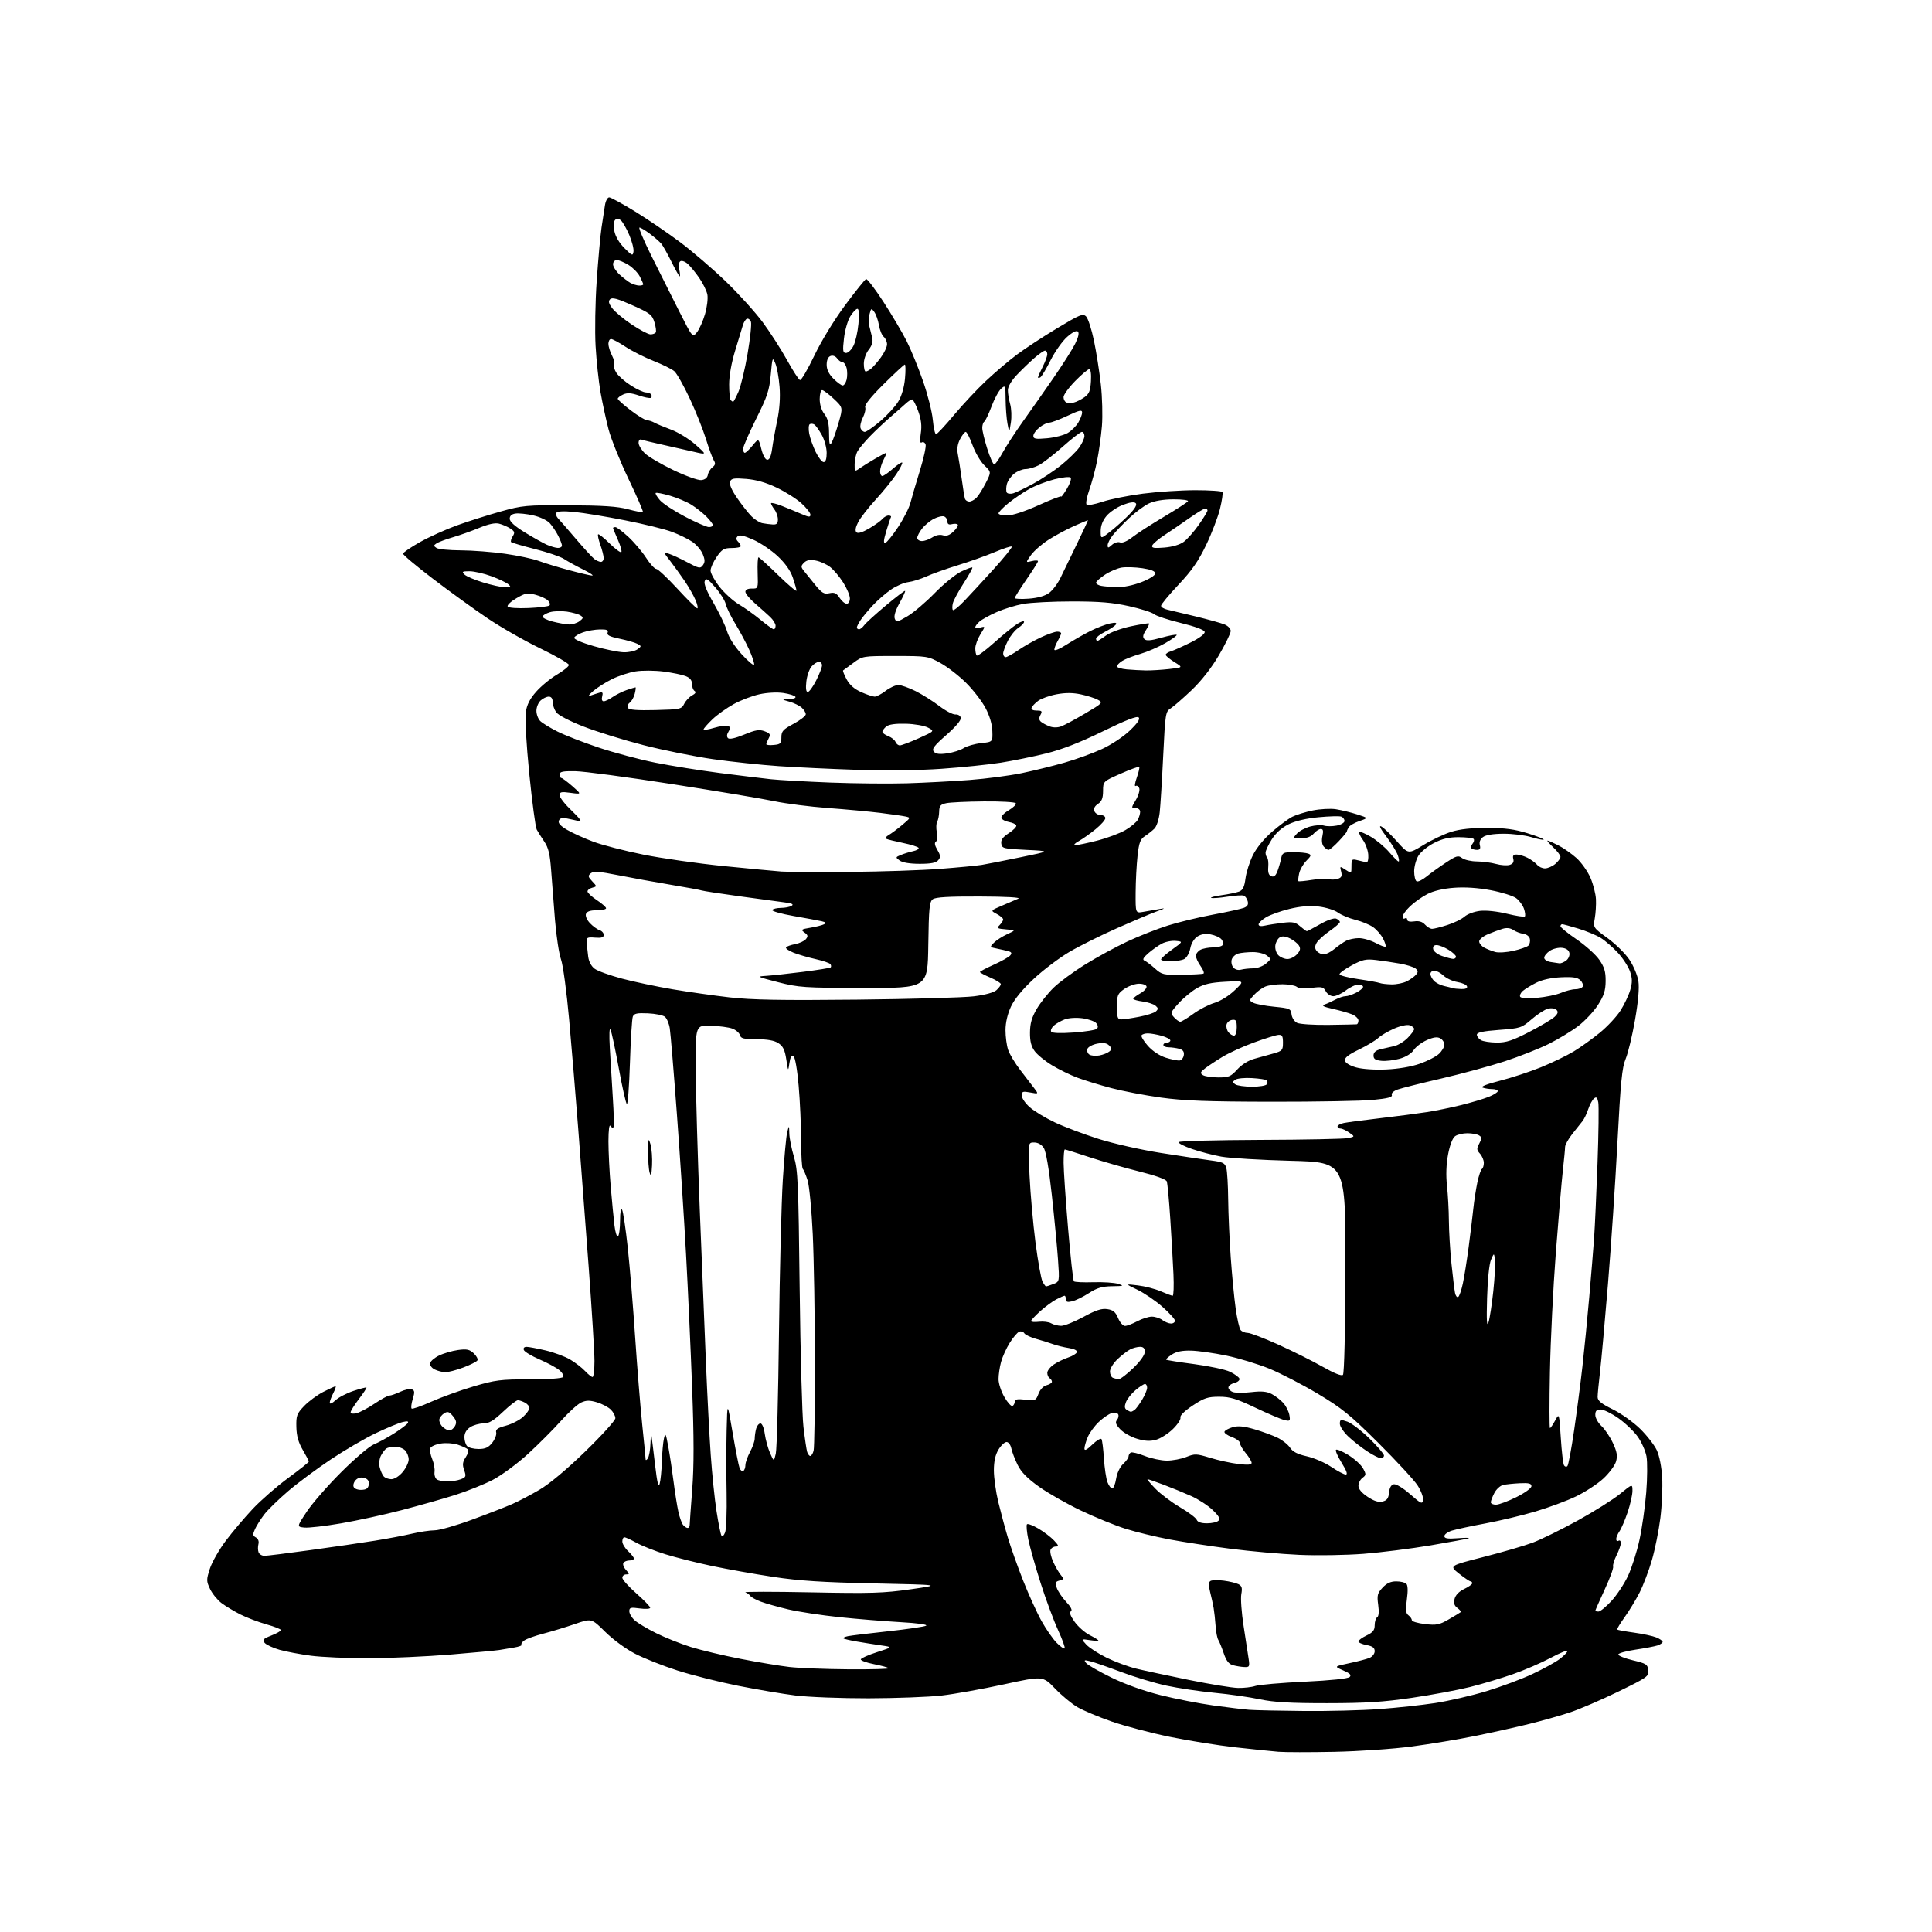 <?xml version="1.0" encoding="UTF-8" standalone="no"?>
<svg 
  version="1.1" 
  xmlns="http://www.w3.org/2000/svg" 
  xmlns:xlink="http://www.w3.org/1999/xlink" 
  xmlns:svg="http://www.w3.org/2000/svg"
  xmlns:rdf="http://www.w3.org/1999/02/22-rdf-syntax-ns#"
  xmlns:cc="http://creativecommons.org/ns#"
  xmlns:dc="http://purl.org/dc/elements/1.1/"
  viewBox="0 0 832 832"
  width="832"
  height="832"
>
<style>svg {background-color: white; }</style>"
<path stroke="none" fill="black" fill-rule="evenodd" d="M574.50,754.41C564.05,754.62 553.25,754.61 550.50,754.38C547.75,754.16 539.44,753.30 532.02,752.48C524.61,751.65 511.89,749.62 503.75,747.95C495.62,746.28 484.36,743.32 478.74,741.36C473.12,739.41 466.49,736.62 464.01,735.18C461.53,733.74 457.16,730.11 454.31,727.13C449.11,721.71 449.11,721.71 432.31,725.36C423.06,727.37 411.00,729.53 405.50,730.17C400.00,730.80 385.82,731.33 374.00,731.36C362.18,731.38 348.00,730.83 342.50,730.14C337.00,729.45 325.85,727.56 317.73,725.94C309.60,724.32 297.90,721.37 291.73,719.39C285.55,717.41 277.35,714.16 273.50,712.17C269.50,710.11 263.98,706.06 260.62,702.73C254.74,696.90 254.74,696.90 247.62,699.36C243.70,700.71 237.60,702.57 234.06,703.49C230.52,704.40 226.81,705.72 225.82,706.42C224.82,707.11 224.28,707.95 224.61,708.28C224.94,708.60 223.47,709.16 221.35,709.50C219.23,709.85 216.38,710.32 215.00,710.56C213.62,710.79 204.18,711.67 194.00,712.52C183.82,713.36 168.03,714.07 158.89,714.10C149.76,714.12 138.51,713.63 133.89,713.02C129.28,712.41 123.20,711.26 120.38,710.47C117.57,709.67 114.69,708.33 113.99,707.49C112.90,706.17 113.31,705.72 116.86,704.32C119.14,703.43 121.00,702.37 121.00,701.98C121.00,701.59 118.19,700.48 114.75,699.52C111.31,698.55 106.25,696.63 103.50,695.24C100.75,693.85 97.08,691.63 95.34,690.31C93.60,688.98 91.41,686.27 90.46,684.28C88.86,680.90 88.85,680.31 90.37,675.58C91.26,672.79 94.35,667.36 97.24,663.51C100.13,659.67 105.38,653.47 108.90,649.73C112.42,646.00 119.28,640.02 124.15,636.45C129.02,632.87 133.00,629.70 133.00,629.40C133.00,629.10 131.82,626.84 130.38,624.38C128.51,621.19 127.72,618.36 127.63,614.51C127.51,609.63 127.83,608.77 131.00,605.47C132.93,603.46 136.62,600.74 139.22,599.41C141.81,598.08 144.19,597.00 144.49,597.00C144.80,597.00 144.36,598.33 143.53,599.95C142.69,601.57 142.00,603.45 142.00,604.12C142.00,604.80 143.10,604.31 144.45,603.05C145.79,601.79 149.28,599.97 152.20,599.00C155.11,598.04 157.64,597.37 157.82,597.53C157.99,597.68 156.53,599.91 154.57,602.48C152.61,605.05 151.00,607.62 151.00,608.19C151.00,608.80 152.06,608.95 153.61,608.56C155.04,608.20 158.52,606.35 161.34,604.45C164.17,602.55 167.03,601.00 167.70,601.00C168.38,601.00 170.48,600.26 172.38,599.36C174.27,598.46 176.50,597.98 177.33,598.30C178.59,598.78 178.66,599.49 177.76,602.44C177.16,604.40 176.93,606.26 177.26,606.59C177.58,606.91 181.37,605.60 185.67,603.66C189.98,601.73 198.17,598.76 203.88,597.07C213.27,594.29 215.57,594.00 228.07,594.00C236.45,594.00 242.13,593.60 242.52,592.97C242.87,592.41 242.11,591.07 240.83,590.01C239.55,588.95 235.71,586.88 232.31,585.42C228.90,583.95 225.88,582.13 225.59,581.38C225.27,580.53 225.73,580.01 226.78,580.01C227.73,580.02 231.42,580.72 234.99,581.56C238.55,582.40 243.28,584.15 245.49,585.45C247.69,586.75 250.59,588.98 251.92,590.40C253.26,591.83 254.72,593.00 255.17,593.00C255.63,593.00 256.00,589.90 256.00,586.10C256.00,582.31 254.87,563.97 253.49,545.35C252.11,526.73 250.09,500.02 249.00,486.00C247.91,471.98 246.15,450.82 245.09,439.00C244.01,427.02 242.47,415.59 241.60,413.19C240.74,410.81 239.58,403.16 239.00,396.19C238.43,389.21 237.68,379.52 237.33,374.66C236.83,367.80 236.17,365.06 234.40,362.44C233.14,360.59 231.67,358.25 231.13,357.25C230.60,356.24 229.16,345.49 227.94,333.34C226.65,320.41 226.02,309.38 226.41,306.72C226.90,303.46 228.18,300.94 230.93,297.84C233.04,295.45 237.06,292.15 239.87,290.50C242.67,288.85 244.97,286.98 244.98,286.35C244.99,285.72 239.46,282.52 232.68,279.24C225.91,275.97 215.67,270.12 209.93,266.24C204.20,262.37 193.65,254.73 186.50,249.28C179.35,243.83 173.53,238.95 173.58,238.43C173.62,237.92 176.90,235.67 180.87,233.44C184.84,231.21 192.01,227.97 196.80,226.24C201.58,224.51 210.00,221.84 215.50,220.30C224.97,217.65 226.54,217.50 245.00,217.59C259.62,217.66 265.99,218.08 270.46,219.30C273.73,220.19 276.61,220.72 276.85,220.49C277.09,220.25 274.31,213.85 270.67,206.28C267.04,198.70 263.18,189.12 262.09,185.00C261.01,180.88 259.45,173.68 258.62,169.00C257.80,164.32 256.84,155.32 256.48,149.00C256.12,142.68 256.33,130.07 256.96,121.00C257.58,111.92 258.52,101.58 259.04,98.00C259.57,94.42 260.24,90.04 260.54,88.25C260.84,86.46 261.65,85.00 262.34,85.00C263.03,85.00 268.07,87.76 273.55,91.12C279.02,94.49 287.77,100.46 292.99,104.37C298.21,108.29 307.02,115.87 312.57,121.21C318.12,126.55 325.28,134.47 328.49,138.81C331.69,143.15 336.38,150.45 338.91,155.02C341.43,159.60 343.95,163.49 344.50,163.67C345.05,163.85 347.81,159.16 350.63,153.25C353.63,146.96 359.13,137.94 363.90,131.50C368.38,125.45 372.46,120.36 372.97,120.19C373.47,120.01 376.85,124.45 380.49,130.05C384.12,135.65 388.61,143.25 390.47,146.94C392.33,150.63 395.48,158.34 397.48,164.08C399.48,169.81 401.38,177.31 401.70,180.75C402.02,184.19 402.65,187.00 403.09,187.00C403.54,187.00 407.01,183.29 410.80,178.75C414.60,174.21 420.81,167.57 424.62,164.00C428.42,160.43 434.37,155.37 437.84,152.77C441.31,150.17 449.10,145.05 455.17,141.40C465.06,135.44 466.34,134.92 467.72,136.29C468.56,137.13 470.08,141.80 471.09,146.66C472.11,151.52 473.45,160.00 474.06,165.50C474.68,171.00 474.89,179.10 474.53,183.50C474.16,187.90 473.22,194.66 472.44,198.52C471.66,202.37 470.14,208.00 469.07,211.02C468.01,214.03 467.49,216.86 467.93,217.31C468.36,217.75 471.43,217.20 474.74,216.09C478.05,214.97 485.88,213.40 492.13,212.59C498.38,211.78 508.55,211.11 514.72,211.10C520.89,211.10 526.16,211.45 526.44,211.90C526.71,212.35 526.24,215.59 525.38,219.11C524.52,222.62 521.85,229.61 519.44,234.63C516.12,241.57 513.27,245.68 507.54,251.77C503.39,256.17 500.00,260.27 500.00,260.87C500.00,261.47 501.24,262.23 502.75,262.56C504.26,262.89 509.77,264.20 515.00,265.48C520.23,266.76 525.74,268.28 527.25,268.88C528.82,269.49 530.00,270.71 530.00,271.73C529.99,272.70 527.71,277.40 524.92,282.16C521.71,287.65 517.41,293.14 513.18,297.18C509.50,300.68 505.45,304.21 504.17,305.03C501.92,306.46 501.81,307.19 500.92,325.51C500.42,335.95 499.74,346.90 499.42,349.83C499.09,352.84 498.10,355.89 497.15,356.83C496.22,357.75 494.37,359.21 493.05,360.08C491.05,361.38 490.51,362.83 489.87,368.58C489.45,372.38 489.08,379.50 489.05,384.38C489.00,393.26 489.00,393.26 492.25,392.70C494.04,392.38 497.07,391.86 499.00,391.52C502.09,390.99 501.97,391.11 498.00,392.55C495.52,393.45 487.88,396.68 481.00,399.73C474.12,402.77 464.95,407.34 460.61,409.88C456.27,412.42 449.33,417.65 445.20,421.50C440.31,426.05 436.86,430.25 435.35,433.50C433.88,436.66 433.02,440.38 433.01,443.60C433.00,446.41 433.51,450.23 434.14,452.10C434.76,453.97 437.13,457.90 439.39,460.83C441.65,463.76 444.35,467.28 445.38,468.65C447.27,471.14 447.27,471.14 443.63,470.46C440.44,469.86 440.00,470.02 440.00,471.79C440.00,472.89 441.56,475.16 443.46,476.83C445.37,478.51 450.20,481.43 454.21,483.33C458.22,485.23 466.68,488.42 473.00,490.43C479.44,492.47 491.32,495.15 500.00,496.52C508.52,497.86 518.18,499.30 521.45,499.73C526.65,500.40 527.50,500.82 528.11,503.00C528.49,504.38 528.85,510.45 528.91,516.50C528.97,522.55 529.46,533.80 530.01,541.50C530.55,549.20 531.51,559.10 532.13,563.50C532.75,567.90 533.70,572.06 534.25,572.75C534.80,573.44 536.17,574.00 537.29,574.00C538.42,574.00 544.41,576.29 550.60,579.09C556.79,581.89 565.35,586.17 569.62,588.60C574.53,591.40 577.73,592.67 578.33,592.07C578.90,591.50 579.33,572.99 579.39,545.81C579.50,500.50 579.50,500.50 556.00,499.89C543.08,499.55 529.58,498.75 526.00,498.10C522.42,497.46 516.71,495.97 513.30,494.79C509.88,493.62 507.32,492.29 507.60,491.83C507.89,491.37 523.73,490.95 542.81,490.88C561.89,490.82 578.85,490.47 580.50,490.12C583.50,489.47 583.50,489.47 581.03,487.74C579.67,486.78 577.98,486.00 577.28,486.00C576.57,486.00 576.00,485.59 576.00,485.08C576.00,484.57 577.24,483.91 578.75,483.60C580.26,483.29 587.35,482.36 594.50,481.52C601.65,480.69 610.65,479.51 614.50,478.91C618.35,478.31 625.03,476.94 629.34,475.87C633.65,474.79 638.94,473.21 641.09,472.35C643.24,471.49 645.00,470.38 645.00,469.89C645.00,469.40 643.91,469.00 642.58,469.00C641.25,469.00 639.41,468.71 638.49,468.36C637.45,467.96 640.25,466.85 645.86,465.43C650.84,464.17 658.83,461.54 663.63,459.59C668.42,457.63 674.76,454.57 677.72,452.78C680.68,450.99 685.74,447.35 688.98,444.70C692.22,442.05 696.21,437.77 697.85,435.19C699.48,432.61 701.37,428.65 702.03,426.38C702.98,423.13 702.98,421.46 701.99,418.46C701.30,416.38 698.94,412.72 696.75,410.34C694.55,407.96 691.22,405.06 689.35,403.91C687.47,402.75 683.14,400.95 679.72,399.91C676.30,398.87 673.16,398.01 672.75,398.01C672.34,398.00 672.00,398.40 672.00,398.89C672.00,399.39 675.14,401.93 678.97,404.55C682.81,407.17 687.20,411.12 688.72,413.33C690.91,416.49 691.49,418.43 691.45,422.52C691.41,426.61 690.71,428.77 688.15,432.77C686.36,435.56 682.56,439.62 679.70,441.81C676.84,443.99 671.14,447.46 667.04,449.51C662.93,451.56 654.38,454.94 648.04,457.02C641.69,459.09 629.45,462.42 620.83,464.42C612.22,466.41 603.75,468.54 602.02,469.14C600.12,469.81 599.07,470.75 599.37,471.53C599.75,472.50 597.65,473.04 591.19,473.67C586.41,474.12 566.75,474.48 547.50,474.45C520.06,474.41 509.80,474.02 500.00,472.67C493.12,471.72 483.45,469.87 478.50,468.56C473.55,467.24 467.02,465.24 463.98,464.10C460.94,462.96 456.03,460.56 453.06,458.76C450.09,456.97 446.73,454.23 445.58,452.67C444.07,450.63 443.51,448.40 443.55,444.60C443.59,440.70 444.33,438.11 446.45,434.50C448.02,431.82 451.29,427.70 453.73,425.33C456.17,422.96 462.29,418.46 467.33,415.34C472.37,412.21 480.55,407.76 485.50,405.44C490.45,403.13 498.29,400.04 502.92,398.58C507.55,397.12 516.32,395.00 522.42,393.87C528.51,392.73 534.48,391.42 535.67,390.96C537.20,390.36 537.69,389.53 537.32,388.13C537.04,387.03 536.27,385.93 535.62,385.69C534.97,385.44 531.81,385.65 528.58,386.15C525.36,386.66 522.22,386.90 521.61,386.68C521.00,386.47 522.98,385.95 526.00,385.52C529.02,385.10 532.45,384.39 533.61,383.95C535.21,383.35 535.88,381.98 536.37,378.25C536.73,375.55 538.17,371.04 539.58,368.21C541.12,365.13 544.41,361.12 547.82,358.18C550.94,355.48 554.85,352.59 556.50,351.75C558.15,350.91 562.11,349.69 565.30,349.03C568.48,348.38 572.98,348.13 575.30,348.49C577.61,348.85 581.70,349.84 584.40,350.70C589.29,352.26 589.29,352.26 585.50,353.56C583.41,354.28 581.32,355.46 580.87,356.18C580.41,356.91 580.02,357.74 580.02,358.04C580.01,358.34 578.43,360.25 576.50,362.29C574.58,364.33 572.61,366.00 572.12,366.00C571.64,366.00 570.70,365.34 570.03,364.54C569.29,363.65 569.08,361.90 569.49,360.04C569.98,357.82 569.79,357.00 568.80,357.00C568.06,357.00 566.67,357.90 565.73,359.00C564.60,360.32 562.78,361.00 560.35,361.00C556.75,361.00 556.72,360.97 558.50,359.00C559.50,357.89 562.07,356.52 564.21,355.94C566.35,355.37 569.02,355.19 570.14,355.54C571.26,355.90 573.71,355.90 575.59,355.55C577.47,355.20 579.00,354.30 579.00,353.56C579.00,352.82 578.38,351.97 577.61,351.68C576.85,351.39 572.46,351.50 567.86,351.94C562.57,352.43 557.83,353.55 554.94,354.97C551.99,356.42 549.42,358.72 547.69,361.46C546.21,363.80 545.00,366.38 545.00,367.19C545.00,368.00 545.32,368.99 545.72,369.39C546.12,369.78 546.31,371.60 546.16,373.42C545.96,375.72 546.36,376.92 547.47,377.35C548.58,377.78 549.38,377.14 550.10,375.23C550.68,373.73 551.39,371.26 551.70,369.75C552.21,367.21 552.61,367.00 557.04,367.00C559.68,367.00 562.56,367.28 563.44,367.62C564.81,368.14 564.68,368.59 562.58,370.69C561.23,372.04 559.83,374.50 559.47,376.14C559.11,377.79 558.97,379.29 559.15,379.47C559.34,379.65 561.98,379.40 565.00,378.92C568.02,378.43 571.29,378.28 572.25,378.58C573.21,378.89 574.94,378.84 576.08,378.47C577.71,377.96 578.03,377.27 577.56,375.36C576.95,372.95 576.98,372.94 579.47,374.57C582.00,376.23 582.00,376.23 582.00,373.01C582.00,369.99 582.18,369.83 584.73,370.47C586.23,370.85 587.92,371.23 588.48,371.33C589.05,371.42 589.38,369.96 589.23,368.00C589.08,366.07 588.03,363.23 586.89,361.67C585.75,360.12 585.07,358.60 585.37,358.30C585.67,358.00 587.92,358.93 590.37,360.37C592.82,361.81 596.38,364.79 598.26,366.99C600.15,369.20 601.96,371.00 602.29,371.00C602.63,371.00 602.46,369.76 601.94,368.25C601.41,366.74 599.17,363.12 596.97,360.20C594.43,356.85 593.67,355.29 594.88,355.94C595.94,356.50 598.99,359.42 601.65,362.42C606.50,367.87 606.50,367.87 613.00,363.89C616.58,361.70 621.98,359.15 625.00,358.21C628.68,357.07 633.81,356.51 640.50,356.53C648.06,356.55 652.30,357.12 657.85,358.85C661.89,360.11 665.00,361.34 664.76,361.57C664.52,361.81 662.12,361.33 659.41,360.51C656.71,359.69 651.35,359.03 647.50,359.04C643.02,359.06 639.82,359.58 638.62,360.49C637.43,361.39 636.94,362.65 637.28,363.95C637.67,365.44 637.33,366.00 636.07,366.00C635.12,366.00 634.04,365.70 633.68,365.34C633.31,364.98 633.53,364.07 634.15,363.32C634.77,362.57 634.97,361.64 634.59,361.26C634.21,360.88 631.34,360.55 628.20,360.53C624.05,360.51 621.17,361.18 617.59,363.00C614.89,364.38 611.85,366.85 610.84,368.50C609.83,370.15 609.01,373.16 609.00,375.19C609.00,377.22 609.46,379.17 610.03,379.52C610.59,379.87 612.50,378.97 614.28,377.52C616.05,376.07 619.81,373.36 622.64,371.50C627.22,368.49 627.98,368.27 629.64,369.53C630.66,370.30 633.52,370.95 636.00,370.97C638.48,370.99 642.20,371.48 644.28,372.06C646.37,372.64 648.99,372.82 650.13,372.46C651.54,372.01 652.03,371.21 651.69,369.90C651.32,368.51 651.71,368.00 653.14,368.00C654.22,368.00 656.35,368.65 657.87,369.43C659.40,370.22 661.23,371.57 661.95,372.43C662.66,373.30 664.20,373.99 665.37,373.97C666.54,373.95 668.51,373.09 669.75,372.06C670.99,371.02 672.00,369.64 672.00,368.99C672.00,368.34 670.60,366.50 668.89,364.90C667.19,363.31 666.08,362.00 666.43,362.00C666.79,362.00 668.88,362.92 671.08,364.04C673.29,365.17 676.82,367.65 678.93,369.55C681.03,371.46 683.74,375.29 684.93,378.06C686.12,380.83 687.18,384.99 687.28,387.30C687.39,389.61 687.16,393.30 686.77,395.50C686.08,399.50 686.08,399.50 692.29,404.01C695.70,406.48 699.94,410.66 701.69,413.28C703.45,415.91 705.19,420.07 705.56,422.54C706.00,425.47 705.49,431.28 704.10,439.26C702.92,445.99 701.11,453.52 700.07,456.00C698.51,459.72 697.90,465.95 696.53,492.00C695.63,509.32 693.79,536.77 692.45,553.00C691.11,569.23 689.56,586.33 689.01,591.00C688.46,595.67 688.00,600.45 688.00,601.61C688.00,603.22 689.56,604.49 694.54,606.94C698.14,608.72 703.44,612.49 706.33,615.33C709.22,618.17 712.43,622.30 713.47,624.50C714.59,626.89 715.53,631.62 715.80,636.22C716.05,640.47 715.70,648.34 715.02,653.72C714.35,659.09 712.71,667.22 711.39,671.79C710.06,676.36 707.67,682.66 706.08,685.80C704.48,688.93 701.57,693.73 699.62,696.45C697.66,699.17 696.23,701.56 696.43,701.76C696.63,701.96 699.87,702.55 703.64,703.07C707.41,703.59 711.74,704.52 713.25,705.13C714.76,705.74 716.00,706.61 716.00,707.05C716.00,707.50 714.99,708.20 713.75,708.61C712.51,709.01 708.22,709.83 704.21,710.42C700.20,711.02 696.91,711.95 696.90,712.50C696.89,713.04 699.72,714.17 703.19,715.00C708.90,716.36 709.53,716.76 709.82,719.27C710.12,721.90 709.50,722.34 696.82,728.52C689.49,732.08 680.12,736.11 676.00,737.47C671.88,738.83 664.00,741.05 658.50,742.41C653.00,743.77 642.65,746.07 635.50,747.53C628.35,748.99 615.98,751.05 608.00,752.11C599.82,753.19 585.22,754.19 574.50,754.41zM561.50,736.82C571.95,736.92 586.58,736.55 594.00,736.00C601.42,735.46 612.23,734.29 618.00,733.41C623.77,732.53 633.67,730.24 640.00,728.33C646.33,726.42 655.29,723.08 659.93,720.90C664.57,718.73 669.86,715.82 671.68,714.43C673.51,713.04 675.00,711.49 675.00,710.99C675.00,710.49 671.74,711.83 667.75,713.96C663.76,716.09 656.45,719.25 651.50,720.98C646.55,722.72 638.23,725.20 633.00,726.51C627.77,727.81 616.52,729.91 608.00,731.16C595.73,732.97 588.12,733.45 571.50,733.46C555.55,733.47 548.58,733.06 542.50,731.78C538.10,730.85 529.33,729.59 523.00,728.99C516.67,728.39 507.37,727.00 502.33,725.91C497.29,724.82 488.51,722.18 482.83,720.04C477.15,717.90 471.15,715.82 469.50,715.41C466.88,714.76 466.66,714.86 467.76,716.20C468.45,717.04 473.32,719.84 478.58,722.41C484.50,725.31 492.61,728.21 499.82,730.01C506.25,731.61 516.45,733.60 522.50,734.44C528.55,735.28 535.52,736.12 538.00,736.31C540.48,736.50 551.05,736.73 561.50,736.82zM533.10,726.90C535.63,726.96 539.01,726.57 540.60,726.04C542.20,725.51 551.73,724.69 561.78,724.21C573.06,723.67 580.50,722.90 581.21,722.19C582.07,721.33 581.38,720.62 578.43,719.34C574.50,717.64 574.50,717.64 581.00,716.26C584.58,715.51 588.51,714.48 589.75,713.97C591.01,713.45 592.00,712.18 592.00,711.07C592.00,709.60 591.10,708.92 588.50,708.43C586.58,708.07 585.00,707.37 585.00,706.87C585.00,706.37 586.58,705.22 588.50,704.30C591.25,702.99 592.00,702.04 592.00,699.87C592.00,698.36 592.49,696.82 593.08,696.45C593.76,696.03 593.92,694.05 593.51,691.11C592.95,687.01 593.18,686.09 595.39,683.72C597.16,681.80 598.90,681.00 601.25,681.00C603.09,681.00 605.06,681.46 605.63,682.03C606.29,682.69 606.37,685.12 605.86,688.78C605.23,693.32 605.37,694.73 606.53,695.61C607.34,696.22 608.00,697.17 608.00,697.72C608.00,698.27 610.53,699.02 613.62,699.39C618.58,699.97 619.80,699.73 623.87,697.38C626.42,695.91 628.72,694.51 629.00,694.27C629.27,694.03 628.66,693.22 627.63,692.47C626.26,691.47 625.93,690.40 626.41,688.52C626.81,686.90 628.35,685.32 630.53,684.29C632.44,683.38 634.00,682.26 634.00,681.81C634.00,681.37 633.66,681.00 633.25,680.99C632.84,680.98 630.60,679.47 628.28,677.63C624.07,674.28 624.07,674.28 638.78,670.52C646.88,668.46 656.42,665.68 660.00,664.34C663.58,663.01 672.29,658.72 679.37,654.83C686.45,650.93 694.66,645.77 697.62,643.36C703.00,638.98 703.00,638.98 703.00,642.02C703.00,643.69 702.07,647.83 700.93,651.22C699.79,654.60 698.21,658.29 697.43,659.41C696.64,660.53 696.00,662.05 696.00,662.78C696.00,663.52 696.45,663.84 697.00,663.50C697.55,663.16 698.00,663.60 698.00,664.48C698.00,665.36 697.16,667.75 696.14,669.79C695.12,671.83 694.46,674.01 694.68,674.63C694.91,675.26 693.27,679.71 691.04,684.52C688.82,689.34 687.00,693.44 687.00,693.64C687.00,693.84 687.62,694.00 688.37,694.00C689.13,694.00 691.64,691.94 693.96,689.43C696.28,686.92 699.48,682.06 701.09,678.63C702.69,675.20 704.91,668.25 706.01,663.19C707.12,658.12 708.43,648.92 708.93,642.74C709.43,636.56 709.48,629.55 709.04,627.17C708.60,624.79 706.89,620.96 705.25,618.67C703.61,616.38 699.88,612.81 696.96,610.75C694.04,608.69 690.61,607.00 689.33,607.00C687.56,607.00 687.00,607.56 687.00,609.33C687.00,610.60 688.18,612.74 689.63,614.08C691.08,615.41 693.29,618.68 694.54,621.34C696.32,625.14 696.62,626.86 695.94,629.34C695.45,631.08 692.97,634.42 690.41,636.77C687.86,639.12 682.55,642.57 678.63,644.45C674.71,646.33 666.85,649.24 661.17,650.92C655.49,652.60 645.81,654.91 639.67,656.05C633.53,657.19 627.04,658.59 625.25,659.14C623.46,659.70 622.00,660.76 622.00,661.51C622.00,662.53 623.37,662.75 627.75,662.42C630.91,662.18 633.05,662.19 632.50,662.44C631.95,662.69 624.60,664.06 616.18,665.48C607.75,666.90 594.70,668.55 587.18,669.14C579.65,669.72 567.20,669.93 559.50,669.58C551.80,669.24 538.52,668.06 530.00,666.97C521.48,665.87 509.61,664.06 503.64,662.94C497.66,661.81 489.12,659.74 484.65,658.33C480.18,656.92 471.57,653.40 465.51,650.51C459.45,647.63 451.33,643.01 447.45,640.25C442.43,636.67 439.78,633.97 438.24,630.86C437.05,628.46 435.83,625.26 435.52,623.75C435.21,622.23 434.30,621.00 433.47,621.00C432.64,621.00 431.08,622.46 429.99,624.25C428.63,626.48 428.01,629.28 428.00,633.19C428.00,636.31 428.84,642.39 429.87,646.69C430.91,650.98 432.75,657.88 433.98,662.00C435.20,666.12 438.18,674.51 440.59,680.63C443.00,686.76 446.59,694.63 448.55,698.13C450.51,701.64 453.43,705.83 455.03,707.45C456.63,709.07 458.18,710.15 458.48,709.86C458.77,709.56 457.48,705.98 455.61,701.91C453.74,697.83 450.37,688.76 448.14,681.74C445.90,674.72 443.52,666.29 442.84,663.01C442.17,659.74 441.90,656.76 442.26,656.41C442.62,656.05 444.84,656.89 447.20,658.28C449.57,659.67 452.59,661.98 453.92,663.40C455.95,665.57 456.07,666.00 454.64,666.00C453.70,666.00 452.69,666.64 452.39,667.43C452.09,668.22 452.63,670.58 453.59,672.68C454.55,674.78 456.02,677.31 456.86,678.29C458.25,679.93 458.20,680.13 456.28,680.64C454.48,681.11 454.30,681.58 455.10,683.84C455.61,685.30 457.43,688.01 459.16,689.85C461.20,692.04 461.90,693.44 461.17,693.90C460.41,694.36 460.93,695.83 462.75,698.39C464.24,700.48 467.15,703.06 469.23,704.12C471.30,705.17 473.00,706.23 473.00,706.46C473.00,706.69 471.31,706.61 469.25,706.30C465.50,705.72 465.50,705.72 467.80,708.22C469.06,709.60 473.03,712.16 476.62,713.91C480.21,715.66 485.93,717.77 489.33,718.59C492.72,719.42 502.93,721.60 512.00,723.45C521.08,725.29 530.57,726.85 533.10,726.90zM365.42,718.87C375.27,718.94 383.06,718.73 382.73,718.40C382.40,718.07 379.51,717.28 376.31,716.65C373.12,716.02 370.59,715.09 370.70,714.58C370.81,714.08 373.96,712.68 377.70,711.48C384.50,709.30 384.50,709.30 379.50,708.58C376.75,708.18 372.06,707.44 369.09,706.93C366.11,706.42 363.47,705.80 363.22,705.55C362.97,705.30 363.83,704.87 365.13,704.60C366.43,704.33 374.22,703.38 382.43,702.50C390.64,701.62 398.01,700.53 398.81,700.09C399.66,699.61 395.14,698.98 387.88,698.57C381.07,698.19 369.20,697.22 361.50,696.42C353.80,695.61 343.90,694.11 339.50,693.08C335.10,692.04 329.77,690.54 327.65,689.74C325.53,688.94 323.50,687.84 323.15,687.29C322.79,686.75 321.82,686.04 321.00,685.73C320.18,685.41 332.86,685.41 349.19,685.73C375.17,686.25 380.54,686.08 392.19,684.41C405.50,682.50 405.50,682.50 376.50,681.88C354.21,681.41 344.15,680.76 333.00,679.07C325.02,677.87 313.12,675.75 306.55,674.36C299.98,672.98 290.98,670.71 286.55,669.33C282.12,667.95 276.53,665.73 274.12,664.41C271.72,663.08 269.35,662.00 268.87,662.00C268.39,662.00 268.00,662.82 268.00,663.83C268.00,664.83 269.12,666.71 270.50,668.00C271.88,669.29 273.00,670.72 273.00,671.17C273.00,671.63 272.13,672.00 271.06,672.00C269.99,672.00 268.82,672.48 268.46,673.06C268.10,673.65 268.59,675.00 269.56,676.06C271.15,677.83 271.16,678.00 269.65,678.00C268.74,678.00 268.00,678.65 268.00,679.44C268.00,680.23 270.70,683.26 274.00,686.16C277.30,689.07 280.00,691.86 280.00,692.36C280.00,692.87 278.00,693.00 275.50,692.66C271.60,692.12 271.00,692.28 271.00,693.84C271.00,694.84 272.01,696.58 273.25,697.72C274.49,698.86 278.65,701.36 282.50,703.27C286.35,705.19 293.10,707.89 297.50,709.27C301.90,710.64 311.57,712.95 319.00,714.39C326.43,715.84 335.88,717.41 340.00,717.88C344.12,718.35 355.56,718.80 365.42,718.87zM535.88,717.90C534.57,717.85 532.38,717.49 531.00,717.12C529.17,716.62 528.09,715.23 526.99,711.97C526.15,709.51 525.10,706.91 524.64,706.19C524.18,705.47 523.66,702.77 523.49,700.19C523.31,697.61 522.93,694.15 522.65,692.50C522.36,690.85 521.68,687.71 521.12,685.53C520.38,682.61 520.42,681.36 521.28,680.83C521.93,680.43 524.49,680.37 526.98,680.69C529.46,681.01 532.33,681.70 533.35,682.22C534.80,682.97 535.06,683.87 534.56,686.52C534.22,688.35 534.66,694.50 535.54,700.18C536.42,705.86 537.39,712.19 537.70,714.25C538.22,717.71 538.08,717.99 535.88,717.90zM113.88,670.00C114.95,670.00 123.85,668.89 133.66,667.54C143.47,666.19 155.98,664.37 161.46,663.48C166.94,662.60 174.14,661.24 177.46,660.45C180.78,659.67 185.16,659.02 187.18,659.01C189.21,659.01 196.41,656.96 203.18,654.47C209.96,651.98 217.75,648.95 220.50,647.74C223.25,646.54 228.59,643.74 232.36,641.52C236.63,639.02 244.10,632.77 252.11,624.99C259.20,618.11 265.00,611.69 265.00,610.74C265.00,609.78 264.13,608.13 263.06,607.06C261.99,605.99 259.31,604.57 257.11,603.91C253.95,602.97 252.51,602.98 250.30,603.97C248.76,604.67 244.84,608.22 241.59,611.87C238.35,615.51 231.95,621.92 227.39,626.10C222.82,630.28 216.03,635.30 212.29,637.25C208.56,639.20 201.22,642.14 196.00,643.80C190.78,645.45 180.43,648.38 173.00,650.32C165.57,652.26 153.86,654.81 146.96,656.00C140.06,657.19 132.93,658.01 131.11,657.83C127.80,657.50 127.80,657.50 132.10,651.00C134.46,647.42 141.14,639.76 146.95,633.97C152.75,628.17 159.07,622.80 161.00,622.02C162.93,621.24 166.83,619.12 169.68,617.31C172.53,615.50 175.19,613.50 175.58,612.87C176.09,612.04 175.47,611.90 173.40,612.40C171.80,612.77 166.68,614.89 162.00,617.11C157.32,619.32 148.55,624.43 142.50,628.46C136.45,632.50 128.12,638.68 124.00,642.22C119.88,645.75 115.27,650.25 113.77,652.22C112.27,654.20 110.49,657.02 109.82,658.50C108.78,660.78 108.84,661.33 110.20,662.09C111.19,662.64 111.61,663.77 111.29,664.98C111.01,666.08 111.04,667.65 111.36,668.49C111.68,669.32 112.81,670.00 113.88,670.00zM312.26,659.92C312.77,658.59 313.06,650.98 312.91,643.00C312.75,635.02 312.76,622.88 312.92,616.00C313.22,603.50 313.22,603.50 315.50,617.00C316.76,624.42 318.11,631.28 318.50,632.24C318.89,633.20 319.61,633.74 320.10,633.44C320.60,633.13 321.00,632.01 321.00,630.94C321.00,629.87 321.90,627.31 323.00,625.26C324.10,623.21 325.01,620.62 325.01,619.51C325.02,618.41 325.30,616.49 325.63,615.25C325.96,614.01 326.79,613.00 327.48,613.00C328.20,613.00 328.99,614.90 329.34,617.48C329.68,619.94 330.70,623.66 331.61,625.73C333.27,629.50 333.27,629.50 334.09,626.00C334.54,624.08 335.16,600.67 335.46,574.00C335.77,547.33 336.52,517.62 337.12,508.00C337.73,498.38 338.58,489.15 339.02,487.50C339.82,484.50 339.82,484.50 339.91,488.14C339.96,490.15 340.85,494.65 341.90,498.14C343.61,503.89 343.85,509.34 344.37,555.00C344.69,582.77 345.42,609.55 346.00,614.50C346.58,619.45 347.30,624.29 347.59,625.25C347.89,626.21 348.50,627.00 348.95,627.00C349.40,627.00 350.04,625.99 350.37,624.75C350.70,623.51 350.96,606.30 350.94,586.50C350.92,566.70 350.50,541.95 350.01,531.50C349.52,521.05 348.52,510.62 347.79,508.32C347.06,506.02 346.14,503.80 345.73,503.40C345.33,503.00 345.00,497.45 344.99,491.08C344.98,484.71 344.51,474.11 343.93,467.52C343.31,460.43 342.39,455.24 341.69,454.80C340.88,454.29 340.33,455.23 339.96,457.78C339.41,461.50 339.41,461.50 338.61,456.21C337.99,452.13 337.21,450.53 335.22,449.23C333.46,448.07 330.53,447.54 325.88,447.53C320.28,447.52 319.03,447.21 318.65,445.77C318.40,444.81 316.94,443.55 315.42,442.97C313.89,442.39 309.68,441.82 306.07,441.71C299.50,441.50 299.50,441.50 299.60,460.50C299.66,470.95 300.44,498.18 301.35,521.00C302.26,543.83 303.45,573.52 304.01,587.00C304.57,600.48 305.49,618.25 306.07,626.50C306.64,634.75 307.77,645.72 308.58,650.88C309.39,656.04 310.33,660.73 310.69,661.30C311.04,661.88 311.75,661.26 312.26,659.92zM296.12,658.00C296.61,658.00 297.00,657.44 297.00,656.75C297.01,656.06 297.50,649.20 298.09,641.50C298.88,631.36 298.87,619.23 298.05,597.50C297.44,581.00 296.26,555.12 295.43,540.00C294.61,524.88 292.83,497.65 291.48,479.50C290.13,461.35 288.76,444.84 288.43,442.81C288.11,440.78 287.17,438.56 286.35,437.87C285.53,437.19 282.22,436.52 279.01,436.38C274.30,436.17 273.04,436.44 272.51,437.81C272.15,438.74 271.59,447.70 271.28,457.71C270.96,467.73 270.36,475.72 269.95,475.47C269.54,475.22 268.00,468.37 266.52,460.26C265.03,452.14 263.43,444.60 262.94,443.50C262.41,442.28 262.28,445.41 262.62,451.50C262.93,457.00 263.51,466.68 263.92,473.00C264.33,479.32 264.46,484.89 264.21,485.36C263.96,485.83 263.36,485.60 262.89,484.86C262.37,484.03 262.03,486.65 262.02,491.50C262.02,495.90 262.46,504.68 263.00,511.00C263.54,517.33 264.27,524.86 264.61,527.74C264.95,530.62 265.63,532.73 266.11,532.43C266.60,532.13 267.01,529.10 267.03,525.69C267.05,521.79 267.37,520.06 267.91,521.00C268.37,521.83 269.47,529.25 270.36,537.50C271.24,545.75 272.67,563.08 273.53,576.00C274.40,588.92 275.76,605.74 276.55,613.36C277.35,620.98 278.01,627.73 278.02,628.36C278.02,628.99 278.47,628.83 279.00,628.00C279.53,627.17 280.04,624.25 280.12,621.50C280.20,618.75 280.41,617.40 280.58,618.50C280.75,619.60 281.45,625.23 282.12,631.00C282.99,638.49 283.56,640.78 284.07,639.00C284.47,637.62 284.90,633.35 285.02,629.50C285.14,625.65 285.54,621.15 285.92,619.50C286.52,616.84 286.74,617.24 287.79,623.00C288.45,626.58 289.47,633.33 290.06,638.00C290.65,642.67 291.58,648.51 292.12,650.96C292.66,653.41 293.58,656.00 294.17,656.71C294.76,657.42 295.64,658.00 296.12,658.00zM519.77,656.00C521.88,656.00 524.11,655.49 524.73,654.87C525.57,654.03 524.92,652.84 522.18,650.23C520.16,648.30 516.02,645.61 513.00,644.26C509.98,642.91 504.63,640.72 501.13,639.40C497.63,638.08 494.50,637.00 494.18,637.00C493.86,637.00 495.37,638.84 497.55,641.08C499.72,643.33 504.49,646.91 508.13,649.06C511.78,651.20 515.03,653.64 515.35,654.48C515.74,655.47 517.26,656.00 519.77,656.00zM612.83,645.95C613.01,644.79 611.95,641.96 610.46,639.67C608.98,637.38 601.41,629.17 593.63,621.44C581.40,609.27 577.88,606.41 567.47,600.19C560.85,596.24 551.45,591.38 546.58,589.39C541.72,587.41 533.41,584.89 528.12,583.78C522.83,582.68 516.01,581.72 512.96,581.64C509.10,581.54 506.58,582.05 504.63,583.33C503.09,584.34 502.00,585.33 502.21,585.54C502.41,585.75 507.85,586.61 514.30,587.45C520.74,588.30 527.66,589.78 529.68,590.74C531.70,591.71 533.53,593.05 533.75,593.71C533.97,594.38 532.99,595.22 531.57,595.57C530.16,595.93 529.00,596.81 529.00,597.54C529.00,598.27 529.93,599.16 531.07,599.52C532.21,599.88 535.76,599.88 538.96,599.51C543.24,599.01 545.53,599.22 547.64,600.32C549.21,601.14 551.46,602.87 552.62,604.15C553.79,605.44 554.97,607.77 555.25,609.33C555.72,611.95 555.56,612.11 553.13,611.54C551.68,611.19 546.04,608.80 540.59,606.21C532.39,602.31 529.70,601.50 525.00,601.50C520.10,601.50 518.55,602.02 513.58,605.31C510.13,607.61 508.04,609.65 508.34,610.44C508.61,611.16 507.16,613.40 505.10,615.41C503.03,617.42 499.77,619.50 497.84,620.03C495.28,620.74 493.04,620.62 489.60,619.58C487.00,618.80 483.76,616.95 482.40,615.48C480.48,613.42 480.17,612.50 481.04,611.45C481.66,610.70 481.87,609.60 481.50,609.00C481.13,608.41 479.86,608.21 478.67,608.57C477.47,608.93 475.00,610.63 473.17,612.36C471.34,614.09 469.20,617.02 468.42,618.87C467.64,620.73 467.00,622.95 467.00,623.82C467.00,624.91 468.03,624.39 470.39,622.11C472.25,620.30 474.03,619.24 474.35,619.75C474.66,620.26 475.13,624.02 475.39,628.10C475.66,632.19 476.34,636.76 476.91,638.26C477.48,639.77 478.41,641.00 478.96,641.00C479.52,641.00 480.28,639.11 480.65,636.80C481.04,634.35 482.29,631.71 483.66,630.44C484.95,629.25 486.00,627.79 486.00,627.19C486.00,626.60 486.42,625.86 486.93,625.54C487.44,625.23 490.15,625.88 492.96,626.99C495.77,628.09 500.07,629.00 502.52,629.00C504.96,629.00 508.73,628.29 510.88,627.43C514.53,625.97 515.25,626.00 521.15,627.80C524.64,628.87 530.09,630.06 533.25,630.44C537.39,630.95 539.00,630.81 539.00,629.97C539.00,629.32 537.88,627.45 536.50,625.82C535.12,624.18 534.00,622.24 534.00,621.49C534.00,620.74 532.42,619.56 530.49,618.86C528.55,618.16 527.13,617.12 527.31,616.56C527.50,615.99 529.09,615.12 530.85,614.61C533.20,613.94 535.69,614.18 540.27,615.52C543.70,616.53 548.18,618.18 550.24,619.19C552.29,620.20 554.69,622.12 555.57,623.46C556.70,625.19 558.79,626.26 562.78,627.15C565.88,627.84 570.61,629.89 573.30,631.70C576.00,633.52 578.81,635.00 579.56,635.00C580.47,635.00 579.89,633.35 577.80,629.99C576.09,627.23 574.98,624.69 575.33,624.34C575.68,623.98 578.11,625.01 580.71,626.63C583.32,628.24 586.14,630.81 586.98,632.34C588.37,634.87 588.35,635.23 586.75,636.42C585.79,637.13 585.00,638.68 585.00,639.85C585.00,641.22 586.41,642.91 588.97,644.60C591.77,646.45 593.68,647.05 595.41,646.61C597.30,646.14 597.95,645.23 598.19,642.75C598.39,640.62 599.10,639.40 600.25,639.18C601.25,639.00 604.28,640.84 607.25,643.45C612.00,647.62 612.53,647.86 612.83,645.95zM644.25,647.98C645.49,647.96 649.42,646.50 653.00,644.73C656.68,642.90 659.50,640.85 659.50,640.00C659.50,638.84 658.38,638.55 654.50,638.74C651.75,638.87 648.50,639.21 647.27,639.50C646.04,639.79 644.35,641.35 643.52,642.96C642.68,644.58 642.00,646.37 642.00,646.95C642.00,647.53 643.01,647.99 644.25,647.98zM155.66,641.60C157.77,641.53 158.58,640.94 158.81,639.34C159.02,637.84 158.45,636.96 156.95,636.48C155.56,636.04 154.23,636.34 153.25,637.32C152.41,638.16 151.97,639.49 152.28,640.27C152.59,641.09 154.05,641.66 155.66,641.60zM192.68,637.98C194.44,637.99 197.01,637.57 198.40,637.04C200.69,636.17 200.83,635.80 199.89,633.11C199.07,630.75 199.20,629.62 200.58,627.52C201.57,626.01 201.92,624.55 201.40,624.09C200.90,623.64 198.98,622.77 197.12,622.14C195.27,621.52 191.97,621.30 189.79,621.65C187.61,622.00 185.59,622.90 185.30,623.66C185.01,624.42 185.37,626.49 186.11,628.27C186.85,630.04 187.31,632.57 187.13,633.88C186.96,635.20 187.42,636.65 188.16,637.12C188.90,637.59 190.93,637.98 192.68,637.98zM168.53,637.00C169.86,637.00 171.91,635.71 173.41,633.92C174.83,632.23 176.00,629.79 176.00,628.49C176.00,627.20 175.29,625.44 174.43,624.57C173.56,623.71 171.65,623.01 170.18,623.02C168.71,623.02 167.00,623.36 166.40,623.77C165.79,624.17 164.74,625.55 164.06,626.84C163.37,628.17 163.12,630.34 163.50,631.84C163.86,633.30 164.63,635.05 165.20,635.74C165.78,636.43 167.27,637.00 168.53,637.00zM674.99,631.34C675.41,630.88 676.71,623.98 677.87,616.00C679.04,608.02 680.65,595.65 681.45,588.50C682.26,581.35 683.59,567.85 684.40,558.50C685.22,549.15 686.16,537.67 686.49,533.00C686.82,528.33 687.47,513.91 687.95,500.97C688.42,488.03 688.57,476.20 688.28,474.70C687.87,472.55 687.47,472.20 686.43,473.06C685.70,473.66 684.58,475.76 683.93,477.71C683.29,479.66 682.16,481.99 681.42,482.88C680.69,483.77 678.72,486.25 677.04,488.39C675.37,490.53 674.00,493.00 673.99,493.89C673.99,494.77 673.55,499.32 673.03,504.00C672.50,508.68 671.14,524.65 670.00,539.50C668.86,554.35 667.72,577.41 667.46,590.75C667.20,604.09 667.21,615.00 667.47,615.00C667.73,615.00 668.74,613.54 669.70,611.75C671.46,608.50 671.46,608.50 672.14,619.21C672.52,625.09 673.14,630.42 673.53,631.04C673.91,631.66 674.57,631.80 674.99,631.34zM594.70,628.00C593.98,628.00 591.39,626.71 588.95,625.12C586.50,623.54 582.81,620.67 580.75,618.74C578.69,616.81 577.00,614.30 577.00,613.17C577.00,611.28 577.27,611.20 580.23,612.23C582.01,612.85 586.29,616.11 589.73,619.47C593.18,622.83 596.00,626.13 596.00,626.79C596.00,627.46 595.41,628.00 594.70,628.00zM206.13,624.00C208.99,624.00 210.35,623.37 211.99,621.29C213.16,619.80 213.92,617.81 213.68,616.88C213.34,615.59 214.32,614.90 217.87,613.95C220.42,613.27 223.74,611.56 225.25,610.17C226.76,608.77 228.00,607.05 228.00,606.35C228.00,605.65 227.13,604.60 226.07,604.04C225.00,603.47 223.62,603.00 223.01,603.00C222.39,603.00 219.50,605.25 216.59,608.00C212.52,611.85 210.57,613.00 208.12,613.00C206.36,613.00 203.82,613.73 202.46,614.62C200.86,615.67 200.00,617.16 200.00,618.92C200.00,620.39 200.54,622.14 201.20,622.80C201.86,623.46 204.08,624.00 206.13,624.00zM193.54,616.00C194.30,616.00 195.39,615.14 195.95,614.09C196.73,612.63 196.52,611.64 195.05,609.84C193.48,607.94 192.79,607.71 191.31,608.61C190.32,609.22 189.37,610.40 189.20,611.24C189.04,612.07 189.63,613.49 190.52,614.38C191.41,615.27 192.77,616.00 193.54,616.00zM487.00,607.97C487.27,607.97 487.97,607.64 488.55,607.23C489.13,606.83 490.59,604.87 491.80,602.88C493.01,600.89 494.00,598.53 494.00,597.63C494.00,596.73 493.58,596.00 493.08,596.00C492.57,596.00 490.73,597.20 488.99,598.66C487.25,600.13 485.40,602.45 484.88,603.83C484.18,605.64 484.28,606.56 485.21,607.15C485.92,607.60 486.73,607.97 487.00,607.97zM436.06,605.47C436.58,605.14 437.00,604.29 437.00,603.56C437.00,602.59 438.19,602.38 441.54,602.76C445.87,603.25 446.13,603.13 447.23,600.19C447.92,598.37 449.33,596.88 450.70,596.54C451.96,596.22 453.00,595.55 453.00,595.04C453.00,594.53 452.55,593.84 452.00,593.50C451.45,593.16 451.00,592.12 451.00,591.19C451.00,590.26 452.28,588.65 453.83,587.60C455.39,586.56 458.17,585.21 460.01,584.60C461.85,584.00 463.52,582.96 463.74,582.31C463.98,581.58 462.63,580.89 460.31,580.53C458.22,580.21 455.15,579.46 453.50,578.86C451.85,578.26 448.55,577.23 446.17,576.57C443.79,575.91 441.51,574.82 441.09,574.15C440.68,573.48 439.70,573.18 438.92,573.48C438.14,573.78 436.30,575.93 434.84,578.26C433.38,580.59 431.70,584.30 431.10,586.50C430.50,588.70 430.01,592.04 430.01,593.91C430.00,595.79 431.15,599.29 432.56,601.69C433.96,604.09 435.54,605.79 436.06,605.47zM481.75,593.92C482.44,593.96 485.26,591.83 488.00,589.18C491.00,586.29 493.00,583.50 493.00,582.18C493.00,580.64 492.39,580.00 490.93,580.00C489.80,580.00 487.89,580.50 486.68,581.12C485.48,581.74 483.04,583.62 481.25,585.32C479.46,587.01 478.00,589.39 478.00,590.61C478.00,591.83 478.56,593.06 479.25,593.34C479.94,593.62 481.06,593.88 481.75,593.92zM191.71,590.93C190.50,590.90 188.47,590.37 187.21,589.76C185.95,589.15 185.05,587.95 185.21,587.08C185.37,586.21 187.10,584.72 189.06,583.76C191.02,582.80 194.70,581.73 197.22,581.38C201.02,580.86 202.20,581.11 204.02,582.80C205.22,583.93 205.93,585.30 205.59,585.86C205.24,586.42 202.48,587.80 199.44,588.94C196.41,590.07 192.93,590.97 191.71,590.93zM641.00,569.50C641.53,567.85 642.47,561.77 643.08,556.00C643.69,550.23 644.00,544.15 643.79,542.50C643.39,539.50 643.39,539.50 642.09,542.50C641.32,544.28 640.63,551.00 640.40,559.00C640.12,568.73 640.29,571.66 641.00,569.50zM457.00,570.96C458.38,570.96 462.67,569.24 466.55,567.13C471.88,564.22 474.38,563.40 476.83,563.76C479.36,564.13 480.38,564.98 481.49,567.62C482.26,569.48 483.60,571.00 484.45,571.00C485.31,571.00 487.69,570.10 489.74,569.00C491.79,567.90 494.63,567.00 496.04,567.00C497.46,567.00 499.49,567.66 500.56,568.47C501.63,569.28 503.29,569.95 504.25,569.97C505.21,569.99 505.99,569.44 505.99,568.75C505.98,568.06 503.52,565.35 500.53,562.72C497.53,560.09 492.70,556.81 489.79,555.41C484.50,552.88 484.50,552.88 490.00,553.54C493.02,553.90 497.47,555.05 499.88,556.10C502.28,557.14 504.59,558.00 505.00,558.00C505.41,558.00 505.56,553.84 505.34,548.75C505.11,543.66 504.50,532.91 503.97,524.86C503.45,516.80 502.77,509.55 502.46,508.75C502.11,507.85 497.56,506.21 490.70,504.51C484.54,502.98 474.91,500.22 469.30,498.37C463.70,496.52 458.86,495.00 458.55,495.00C458.25,495.00 458.01,497.59 458.03,500.75C458.04,503.91 458.90,516.55 459.94,528.83C460.98,541.11 462.11,551.44 462.46,551.79C462.81,552.14 466.56,552.32 470.80,552.18C475.03,552.05 479.85,552.36 481.50,552.88C484.19,553.73 483.93,553.84 478.92,553.91C474.56,553.98 472.37,554.63 468.92,556.87C466.49,558.45 463.26,560.03 461.75,560.39C459.67,560.88 459.00,560.67 459.00,559.52C459.00,558.68 458.75,558.00 458.45,558.00C458.15,558.00 456.55,558.70 454.89,559.56C453.24,560.41 450.11,562.72 447.94,564.67C445.77,566.63 444.00,568.54 444.00,568.92C444.00,569.29 445.54,569.42 447.41,569.20C449.29,568.98 451.65,569.28 452.66,569.87C453.67,570.46 455.62,570.95 457.00,570.96zM627.95,558.53C628.44,558.23 629.34,555.64 629.95,552.79C630.57,549.93 631.69,542.85 632.46,537.05C633.23,531.25 634.13,523.80 634.47,520.50C634.81,517.20 635.60,512.12 636.21,509.20C636.83,506.29 637.71,503.68 638.17,503.40C638.63,503.11 639.00,501.93 639.00,500.77C639.00,499.61 638.25,497.83 637.34,496.82C635.89,495.22 635.85,494.65 637.04,492.43C638.21,490.24 638.20,489.74 636.95,488.95C636.15,488.44 633.90,488.02 631.94,488.02C629.98,488.01 627.58,488.58 626.61,489.30C625.52,490.09 624.35,493.14 623.60,497.16C622.80,501.40 622.64,506.15 623.13,510.61C623.55,514.40 623.92,521.20 623.95,525.71C623.98,530.23 624.48,538.56 625.06,544.21C625.65,549.87 626.34,555.53 626.59,556.79C626.85,558.05 627.46,558.83 627.95,558.53zM450.47,554.00C450.69,554.00 452.09,553.54 453.58,552.97C456.29,551.94 456.29,551.94 455.61,542.32C455.24,537.02 454.05,524.58 452.96,514.66C451.71,503.20 450.44,495.79 449.47,494.32C448.52,492.87 446.97,492.00 445.32,492.00C442.69,492.00 442.69,492.00 443.36,506.25C443.73,514.09 444.89,527.10 445.93,535.16C446.98,543.23 448.34,550.77 448.95,551.91C449.57,553.06 450.25,554.00 450.47,554.00zM280.80,501.82C280.57,506.16 280.33,506.91 279.76,505.00C279.36,503.62 279.06,499.57 279.10,496.00C279.17,490.15 279.28,489.83 280.14,492.82C280.66,494.65 280.96,498.70 280.80,501.82zM539.19,467.98C542.32,467.99 545.18,467.52 545.54,466.93C545.90,466.35 545.92,465.59 545.58,465.25C545.24,464.90 542.38,464.46 539.23,464.27C536.08,464.07 532.83,464.38 532.00,464.96C530.67,465.88 530.67,466.11 532.00,466.98C532.83,467.53 536.06,467.98 539.19,467.98zM524.59,463.98C529.13,464.00 530.02,463.63 532.82,460.55C534.75,458.43 537.62,456.64 540.23,455.94C542.58,455.30 546.30,454.27 548.50,453.64C552.19,452.59 552.50,452.23 552.50,449.00C552.50,446.11 552.15,445.53 550.50,445.67C549.40,445.76 544.70,447.22 540.05,448.92C535.40,450.61 529.32,453.38 526.53,455.07C523.74,456.76 520.35,459.01 518.98,460.06C516.88,461.69 516.73,462.14 518.00,462.98C518.83,463.52 521.79,463.98 524.59,463.98zM597.00,460.55C602.20,460.32 607.81,459.36 611.45,458.07C614.73,456.92 618.44,455.00 619.70,453.81C620.97,452.62 622.00,450.85 622.00,449.86C622.00,448.88 621.19,447.64 620.20,447.11C618.92,446.42 617.24,446.66 614.41,447.93C612.21,448.91 609.68,450.84 608.78,452.21C607.80,453.72 605.42,455.18 602.76,455.93C600.35,456.60 596.83,457.01 594.94,456.83C592.30,456.58 591.50,456.04 591.50,454.54C591.50,453.19 592.44,452.34 594.50,451.84C596.15,451.43 598.80,450.83 600.38,450.50C601.96,450.17 604.55,448.61 606.13,447.03C607.71,445.45 609.00,443.70 609.00,443.14C609.00,442.59 608.11,441.85 607.03,441.51C605.91,441.15 602.99,441.80 600.29,442.99C597.67,444.15 594.59,445.97 593.46,447.04C592.32,448.11 588.57,450.35 585.13,452.02C580.65,454.19 578.96,455.53 579.19,456.73C579.38,457.75 581.27,458.90 584.00,459.67C586.65,460.41 592.00,460.78 597.00,460.55zM508.00,456.68C508.82,456.57 509.64,455.53 509.80,454.37C510.02,452.88 509.43,452.08 507.80,451.64C506.54,451.30 504.49,451.02 503.25,451.01C502.01,451.01 501.00,450.55 501.00,450.00C501.00,449.45 501.68,449.00 502.50,449.00C503.32,449.00 504.00,448.57 504.00,448.05C504.00,447.52 502.31,446.63 500.25,446.05C498.19,445.48 495.51,445.01 494.31,445.01C493.10,445.00 491.88,445.38 491.59,445.85C491.30,446.32 492.54,448.37 494.35,450.41C496.36,452.66 499.37,454.65 502.07,455.50C504.51,456.26 507.18,456.80 508.00,456.68zM473.40,454.52C475.00,454.23 476.94,453.47 477.70,452.83C478.90,451.84 478.89,451.46 477.64,450.21C476.59,449.16 475.13,448.94 472.53,449.43C470.53,449.80 468.63,450.81 468.30,451.66C467.98,452.51 468.34,453.62 469.10,454.13C469.87,454.64 471.81,454.81 473.40,454.52zM644.57,448.97C648.67,448.99 651.33,448.12 658.57,444.38C663.48,441.84 668.38,438.92 669.46,437.89C670.93,436.49 671.13,435.73 670.28,434.88C669.65,434.25 668.04,434.02 666.63,434.38C665.24,434.73 662.08,436.76 659.61,438.91C655.25,442.68 654.79,442.83 645.55,443.52C638.62,444.04 636.00,444.60 636.00,445.57C636.00,446.30 636.79,447.36 637.75,447.92C638.71,448.48 641.78,448.95 644.57,448.97zM531.42,446.00C532.10,446.00 532.60,444.51 532.60,442.46C532.60,439.46 532.28,438.96 530.56,439.21C529.44,439.37 528.37,440.31 528.18,441.30C527.99,442.29 528.38,443.75 529.04,444.55C529.70,445.35 530.77,446.00 531.42,446.00zM462.35,444.64C467.33,444.28 471.84,443.56 472.36,443.04C472.97,442.43 472.87,441.55 472.11,440.63C471.44,439.83 468.78,438.88 466.18,438.52C463.42,438.15 460.22,438.35 458.48,439.01C456.84,439.63 454.73,440.84 453.78,441.70C452.82,442.56 452.33,443.72 452.67,444.27C453.06,444.91 456.65,445.04 462.35,444.64zM572.08,441.36C578.36,441.28 583.84,441.16 584.25,441.10C584.66,441.05 585.00,440.31 585.00,439.48C585.00,438.64 583.76,437.44 582.25,436.82C580.74,436.20 577.02,435.14 574.00,434.47C569.83,433.54 568.98,433.07 570.50,432.54C571.60,432.16 573.69,431.20 575.15,430.42C576.61,429.64 578.55,429.00 579.45,429.00C580.36,429.00 582.43,428.31 584.05,427.47C585.67,426.64 587.00,425.51 587.00,424.97C587.00,424.44 586.07,424.00 584.93,424.00C583.80,424.00 581.39,425.12 579.59,426.50C577.79,427.88 575.36,429.00 574.19,429.00C573.02,429.00 571.56,428.05 570.94,426.88C569.93,425.01 569.24,424.84 564.81,425.43C561.68,425.85 559.32,425.68 558.49,424.99C557.76,424.38 554.99,423.87 552.33,423.86C549.67,423.85 546.38,424.27 545.00,424.81C543.62,425.35 541.45,426.92 540.16,428.31C537.91,430.72 537.89,430.87 539.69,431.83C540.72,432.38 544.79,433.15 548.73,433.54C555.49,434.21 555.91,434.39 556.20,436.85C556.36,438.28 557.43,439.92 558.58,440.48C559.72,441.05 565.79,441.44 572.08,441.36zM508.27,440.00C508.80,440.00 511.32,438.47 513.87,436.61C516.41,434.74 520.51,432.62 522.96,431.89C525.58,431.11 529.21,428.85 531.72,426.44C536.01,422.33 536.01,422.33 527.76,422.77C521.49,423.10 518.51,423.77 515.42,425.55C513.17,426.84 509.65,429.75 507.59,432.03C504.00,436.00 503.92,436.25 505.58,438.09C506.53,439.14 507.74,440.00 508.27,440.00zM482.83,439.00C483.84,439.00 487.33,438.49 490.58,437.86C493.84,437.24 497.09,436.19 497.80,435.53C498.86,434.55 498.82,434.10 497.59,433.07C496.76,432.38 494.26,431.58 492.04,431.28C489.82,430.98 488.00,430.46 488.01,430.12C488.01,429.78 489.40,428.71 491.09,427.75C492.78,426.79 493.97,425.44 493.73,424.75C493.48,424.06 491.90,423.56 490.20,423.64C488.50,423.72 485.74,424.76 484.06,425.96C481.29,427.93 481.00,428.65 481.00,433.57C481.00,438.17 481.28,439.00 482.83,439.00zM369.00,430.48C392.38,430.24 415.05,429.59 419.38,429.05C424.21,428.45 427.99,427.41 429.13,426.38C430.16,425.45 431.00,424.29 431.00,423.81C431.00,423.33 428.98,422.06 426.50,421.00C424.02,419.94 422.00,418.86 422.00,418.59C422.00,418.33 424.69,416.90 427.99,415.43C431.28,413.95 434.45,412.16 435.04,411.45C435.83,410.50 435.64,410.04 434.30,409.66C433.31,409.38 431.07,408.86 429.32,408.51C426.18,407.88 426.16,407.84 428.04,405.96C429.09,404.91 431.65,403.26 433.73,402.31C437.50,400.57 437.50,400.57 433.24,400.23C429.43,399.92 429.14,399.72 430.49,398.37C431.32,397.54 432.00,396.45 432.00,395.96C432.00,395.47 430.76,394.41 429.25,393.60C426.50,392.14 426.50,392.14 431.50,390.01C434.25,388.84 437.40,387.49 438.50,387.01C439.74,386.47 433.45,386.11 421.94,386.07C408.56,386.02 402.91,386.35 401.70,387.25C400.26,388.33 399.99,391.04 399.76,407.00C399.50,425.50 399.50,425.50 372.00,425.45C346.16,425.40 343.93,425.25 335.00,422.95C325.92,420.61 325.70,420.49 330.00,420.23C332.48,420.07 339.62,419.30 345.88,418.51C352.14,417.72 357.47,416.86 357.73,416.60C357.99,416.34 357.95,415.73 357.65,415.24C357.34,414.74 354.48,413.76 351.30,413.05C348.11,412.34 343.82,411.09 341.76,410.28C339.70,409.46 338.23,408.44 338.50,408.01C338.76,407.58 340.51,406.94 342.39,406.59C344.26,406.23 346.36,405.27 347.05,404.44C348.07,403.21 347.96,402.69 346.45,401.59C344.78,400.37 345.02,400.17 349.06,399.51C351.50,399.10 354.12,398.44 354.88,398.03C355.88,397.48 355.61,397.13 353.88,396.73C352.57,396.43 347.12,395.41 341.76,394.48C336.41,393.54 332.27,392.37 332.57,391.88C332.87,391.40 334.55,390.99 336.31,390.98C338.06,390.98 340.14,390.57 340.92,390.07C341.93,389.43 341.05,389.01 337.92,388.61C335.49,388.30 326.75,387.11 318.50,385.98C310.25,384.85 302.92,383.72 302.21,383.48C301.51,383.23 295.43,382.11 288.71,380.99C282.00,379.87 271.86,378.02 266.19,376.90C257.99,375.27 255.58,375.10 254.41,376.08C253.13,377.14 253.21,377.59 255.02,379.52C257.10,381.74 257.10,381.74 255.05,382.28C253.92,382.57 253.00,383.30 253.00,383.89C253.00,384.49 254.80,386.16 257.00,387.62C259.20,389.07 261.00,390.66 261.00,391.13C261.00,391.61 259.19,392.00 256.97,392.00C254.25,392.00 252.74,392.50 252.34,393.55C252.00,394.44 252.72,396.13 254.03,397.53C255.29,398.87 257.15,400.23 258.16,400.55C259.17,400.87 260.00,401.80 260.00,402.61C260.00,403.70 259.02,404.01 256.25,403.79C252.80,403.52 252.51,403.70 252.68,406.00C252.78,407.38 253.06,410.07 253.30,411.98C253.58,414.14 254.64,416.13 256.12,417.21C257.43,418.17 262.74,420.07 267.92,421.45C273.10,422.82 282.87,424.88 289.62,426.02C296.38,427.16 307.44,428.73 314.20,429.51C323.63,430.59 336.43,430.82 369.00,430.48zM661.89,429.70C665.53,429.39 670.17,428.43 672.22,427.57C674.26,426.71 677.05,426.00 678.41,426.00C679.77,426.00 681.19,425.51 681.56,424.90C681.93,424.30 681.50,423.07 680.61,422.18C679.35,420.92 677.43,420.62 672.30,420.85C668.10,421.04 664.13,421.90 661.57,423.19C659.33,424.31 656.72,425.92 655.77,426.75C654.82,427.58 654.33,428.72 654.66,429.27C655.04,429.87 657.93,430.04 661.89,429.70zM629.33,425.92C631.18,425.97 632.02,425.56 631.75,424.75C631.52,424.07 629.68,423.24 627.65,422.91C625.62,422.58 622.92,421.34 621.66,420.15C620.40,418.97 618.61,418.00 617.69,418.00C616.76,418.00 616.00,418.64 616.00,419.43C616.00,420.21 616.71,421.56 617.57,422.43C618.43,423.29 620.35,424.26 621.82,424.59C623.29,424.91 624.95,425.33 625.50,425.51C626.05,425.69 627.77,425.88 629.33,425.92zM599.30,423.92C601.39,423.96 604.35,423.35 605.87,422.57C607.40,421.78 609.18,420.49 609.84,419.70C610.77,418.58 610.72,418.01 609.60,417.09C608.82,416.44 605.78,415.48 602.84,414.96C599.90,414.44 595.25,413.74 592.50,413.42C588.22,412.91 586.73,413.24 582.14,415.71C579.20,417.30 576.82,419.03 576.86,419.55C576.89,420.07 580.51,421.02 584.90,421.64C589.28,422.27 593.46,423.03 594.18,423.32C594.91,423.61 597.21,423.88 599.30,423.92zM509.00,419.78C513.67,419.71 517.85,419.48 518.27,419.26C518.69,419.04 518.13,417.58 517.02,416.03C515.91,414.47 515.00,412.49 515.00,411.63C515.00,410.77 515.87,409.60 516.93,409.04C518.00,408.47 520.45,408.00 522.38,408.00C524.30,408.00 526.17,407.53 526.53,406.96C526.88,406.38 526.64,405.27 525.99,404.48C525.33,403.70 523.27,402.77 521.40,402.41C519.09,401.98 517.23,402.28 515.62,403.33C514.20,404.26 512.98,406.31 512.58,408.43C512.21,410.38 511.06,412.43 510.02,412.99C508.98,413.54 506.30,414.00 504.07,414.00C501.83,414.00 500.00,413.63 500.00,413.17C500.00,412.71 502.14,410.80 504.75,408.92C509.50,405.50 509.50,405.50 506.31,405.19C504.56,405.02 501.86,405.56 500.31,406.39C498.77,407.22 496.15,409.07 494.50,410.51C492.32,412.41 491.88,413.28 492.87,413.69C493.63,414.00 495.65,415.52 497.37,417.07C500.32,419.73 501.00,419.89 509.00,419.78zM534.43,417.58C535.57,417.28 537.91,417.02 539.64,417.01C541.37,417.01 543.84,416.10 545.14,415.00C547.46,413.04 547.46,412.97 545.56,411.50C544.49,410.68 541.79,410.01 539.56,410.01C537.33,410.02 534.50,410.29 533.28,410.62C532.06,410.95 530.79,412.09 530.45,413.16C530.11,414.22 530.40,415.78 531.10,416.62C531.84,417.51 533.21,417.91 534.43,417.58zM671.56,414.85C672.14,414.93 673.43,414.41 674.42,413.68C675.41,412.96 676.05,411.50 675.85,410.43C675.61,409.17 674.50,408.39 672.68,408.18C671.13,408.00 668.77,408.57 667.44,409.45C666.10,410.33 665.00,411.68 665.00,412.46C665.00,413.23 666.24,414.05 667.75,414.28C669.26,414.51 670.98,414.77 671.56,414.85zM554.42,413.00C555.67,413.00 557.53,412.07 558.55,410.94C559.97,409.38 560.16,408.48 559.37,407.19C558.79,406.26 557.04,404.88 555.49,404.11C553.53,403.16 552.17,403.03 551.08,403.71C550.21,404.26 549.36,405.84 549.20,407.23C549.03,408.61 549.62,410.48 550.52,411.37C551.41,412.27 553.17,413.00 554.42,413.00zM625.75,412.94C626.44,412.97 627.00,412.54 627.00,411.99C627.00,411.43 625.54,410.08 623.75,408.99C621.96,407.90 619.68,407.01 618.68,407.00C617.48,407.00 616.97,407.60 617.19,408.75C617.37,409.71 619.09,411.04 621.01,411.69C622.93,412.35 625.06,412.91 625.75,412.94zM570.05,411.00C571.04,411.00 573.12,409.94 574.67,408.65C576.23,407.36 578.48,405.78 579.68,405.15C580.89,404.52 583.37,404.00 585.20,404.00C587.03,404.00 590.26,404.93 592.37,406.06C594.49,407.19 596.42,407.91 596.68,407.65C596.94,407.40 596.45,405.83 595.59,404.17C594.73,402.51 592.79,400.29 591.27,399.23C589.74,398.17 586.32,396.77 583.66,396.11C581.00,395.46 577.62,394.05 576.16,392.98C574.70,391.92 570.95,390.75 567.83,390.39C563.92,389.95 560.01,390.27 555.23,391.44C551.41,392.38 546.88,394.00 545.15,395.06C543.42,396.11 542.00,397.48 542.00,398.10C542.00,398.82 543.00,399.01 544.75,398.61C546.26,398.27 549.75,397.72 552.50,397.39C556.68,396.89 557.89,397.14 559.90,398.90C561.22,400.05 562.52,401.00 562.78,401.00C563.04,401.00 565.62,399.65 568.52,397.99C571.52,396.27 574.47,395.24 575.39,395.60C576.28,395.94 577.00,396.59 577.00,397.06C577.00,397.52 574.98,399.29 572.51,400.99C570.05,402.69 567.54,404.99 566.95,406.10C566.15,407.59 566.18,408.51 567.05,409.56C567.71,410.35 569.06,411.00 570.05,411.00zM651.84,409.45C654.78,408.77 657.63,407.77 658.18,407.22C658.74,406.66 659.03,405.38 658.83,404.36C658.63,403.28 657.45,402.35 656.02,402.15C654.66,401.96 652.72,401.21 651.69,400.50C650.48,399.65 648.89,399.46 647.16,399.96C645.70,400.39 642.81,401.45 640.75,402.32C638.69,403.19 637.00,404.58 637.00,405.41C637.00,406.25 637.99,407.46 639.19,408.10C640.40,408.75 642.53,409.59 643.94,409.97C645.35,410.36 648.90,410.12 651.84,409.45zM616.72,400.00C617.49,400.00 620.46,399.26 623.31,398.35C626.17,397.45 629.48,395.82 630.69,394.74C631.89,393.65 634.90,392.54 637.38,392.26C640.01,391.96 644.82,392.48 648.98,393.50C652.90,394.45 656.35,394.99 656.65,394.68C656.96,394.38 656.80,392.89 656.29,391.37C655.79,389.86 654.28,387.80 652.94,386.80C651.60,385.80 646.67,384.26 642.00,383.37C636.50,382.33 630.92,381.96 626.20,382.31C621.59,382.65 617.35,383.65 614.70,385.01C612.39,386.20 609.04,388.57 607.25,390.28C605.46,391.99 604.00,394.01 604.00,394.76C604.00,395.50 604.45,395.84 605.00,395.50C605.55,395.16 606.00,395.41 606.00,396.05C606.00,396.79 607.12,397.06 609.00,396.79C611.06,396.48 612.52,396.92 613.66,398.17C614.57,399.18 615.94,400.00 616.72,400.00zM366.00,375.48C379.48,375.36 396.91,374.78 404.75,374.18C412.58,373.58 420.68,372.81 422.75,372.47C424.81,372.13 432.35,370.65 439.50,369.17C452.50,366.50 452.50,366.50 442.00,366.00C432.12,365.53 431.48,365.37 431.19,363.30C430.96,361.70 431.84,360.48 434.42,358.80C436.38,357.54 437.83,356.05 437.65,355.50C437.48,354.95 436.06,354.27 434.50,354.00C432.94,353.73 431.48,352.94 431.25,352.26C431.03,351.58 432.45,350.08 434.42,348.92C436.39,347.75 437.75,346.40 437.44,345.90C437.13,345.41 430.95,345.05 423.69,345.12C416.44,345.18 409.15,345.53 407.50,345.88C404.99,346.42 404.49,347.02 404.44,349.56C404.40,351.23 404.02,353.16 403.59,353.86C403.15,354.56 403.09,356.64 403.43,358.49C403.80,360.44 403.62,362.11 403.01,362.49C402.33,362.92 402.55,364.12 403.66,366.00C405.06,368.38 405.13,369.14 404.05,370.43C403.11,371.57 400.92,372.00 396.07,372.00C391.89,372.00 388.66,371.47 387.45,370.59C385.58,369.22 385.60,369.15 388.01,368.16C389.38,367.60 391.76,366.87 393.29,366.54C394.83,366.21 395.85,365.57 395.57,365.11C395.29,364.66 392.23,363.70 388.78,362.99C385.33,362.28 382.10,361.48 381.61,361.21C381.13,360.94 381.62,360.22 382.70,359.61C383.79,359.00 386.39,357.06 388.49,355.31C392.23,352.18 392.26,352.11 389.91,351.61C388.58,351.33 383.68,350.63 379.00,350.05C374.32,349.48 364.20,348.54 356.50,347.97C348.80,347.40 338.45,346.08 333.50,345.04C328.55,344.00 308.75,340.68 289.50,337.68C270.25,334.67 251.46,332.16 247.75,332.11C242.38,332.03 241.00,332.31 241.00,333.50C241.00,334.33 241.34,335.02 241.75,335.04C242.16,335.06 244.30,336.65 246.50,338.58C250.50,342.09 250.50,342.09 245.75,341.43C241.68,340.87 241.00,341.02 241.00,342.48C241.00,343.43 243.36,346.43 246.25,349.17C249.56,352.31 250.76,353.96 249.50,353.65C248.40,353.37 246.09,352.87 244.38,352.52C242.08,352.06 241.10,352.30 240.67,353.43C240.26,354.49 241.38,355.72 244.29,357.41C246.60,358.76 251.65,361.04 255.50,362.48C259.35,363.92 269.02,366.42 277.00,368.03C284.98,369.64 300.50,371.85 311.50,372.96C322.50,374.06 333.75,375.12 336.50,375.32C339.25,375.52 352.52,375.59 366.00,375.48zM463.09,363.96C463.96,363.98 468.20,363.10 472.50,362.00C476.81,360.90 482.27,358.86 484.65,357.47C487.02,356.08 489.42,354.08 489.98,353.03C490.54,351.99 491.00,350.43 491.00,349.57C491.00,348.68 490.15,348.00 489.03,348.00C487.10,348.00 487.10,347.94 489.14,344.49C490.28,342.56 490.94,340.28 490.61,339.43C490.28,338.57 489.57,338.14 489.04,338.48C488.50,338.81 488.73,337.19 489.54,334.88C490.36,332.58 490.83,330.50 490.59,330.26C490.36,330.03 486.76,331.33 482.60,333.17C475.04,336.50 475.04,336.50 475.02,340.63C475.00,343.74 474.47,345.11 472.82,346.20C471.40,347.15 470.87,348.22 471.29,349.32C471.65,350.25 472.85,351.00 473.97,351.00C475.09,351.00 476.00,351.60 476.00,352.33C476.00,353.07 474.12,355.20 471.82,357.08C469.52,358.96 466.26,361.27 464.57,362.21C462.80,363.19 462.17,363.93 463.09,363.96zM390.50,337.32C398.20,337.08 410.35,336.45 417.50,335.90C424.65,335.36 434.77,334.03 440.00,332.95C445.23,331.86 453.55,329.82 458.50,328.40C463.45,326.98 470.69,324.35 474.58,322.55C478.54,320.73 483.82,317.23 486.52,314.63C489.87,311.43 491.06,309.66 490.35,308.95C489.63,308.23 484.83,310.10 474.91,314.95C465.07,319.76 457.33,322.77 450.50,324.46C445.00,325.82 436.23,327.61 431.00,328.44C425.77,329.27 414.30,330.45 405.50,331.07C395.90,331.75 381.50,331.94 369.50,331.54C358.50,331.18 343.20,330.46 335.50,329.94C327.80,329.42 314.98,328.06 307.00,326.92C299.02,325.78 285.56,323.06 277.07,320.88C268.58,318.70 257.00,315.10 251.33,312.89C245.26,310.52 240.39,307.97 239.50,306.70C238.68,305.52 238.00,303.53 238.00,302.28C238.00,300.82 237.40,300.00 236.33,300.00C235.41,300.00 233.83,300.74 232.83,301.65C231.82,302.57 231.00,304.56 231.00,306.08C231.00,307.61 231.73,309.58 232.62,310.47C233.50,311.36 236.83,313.40 240.00,315.00C243.17,316.60 251.18,319.72 257.79,321.93C264.41,324.14 275.38,327.07 282.16,328.43C288.95,329.79 301.48,331.79 310.00,332.89C318.52,333.98 328.43,335.19 332.00,335.57C335.57,335.95 347.05,336.59 357.50,337.00C367.95,337.40 382.80,337.55 390.50,337.32zM407.90,324.43C410.43,324.07 413.62,323.06 415.00,322.17C416.38,321.28 419.75,320.32 422.50,320.03C427.50,319.50 427.50,319.50 427.34,314.81C427.24,311.81 426.16,308.19 424.35,304.81C422.80,301.89 419.03,297.02 415.97,294.00C412.92,290.98 407.96,287.15 404.96,285.50C399.63,282.57 399.18,282.50 385.50,282.50C371.55,282.50 371.48,282.51 367.50,285.46C365.30,287.09 363.32,288.55 363.09,288.70C362.86,288.86 363.54,290.59 364.59,292.55C365.87,294.95 367.93,296.75 370.88,298.06C373.28,299.13 375.90,300.00 376.69,300.00C377.49,300.00 379.61,298.88 381.41,297.50C383.21,296.12 385.67,295.00 386.88,295.00C388.08,295.00 391.41,296.18 394.28,297.61C397.15,299.05 401.75,301.94 404.50,304.04C407.25,306.14 410.39,307.78 411.46,307.68C412.57,307.58 413.57,308.21 413.76,309.12C413.97,310.12 411.56,312.98 407.54,316.51C402.24,321.16 401.20,322.54 402.14,323.67C402.99,324.70 404.55,324.90 407.90,324.43zM333.25,320.81C336.12,320.54 336.50,320.15 336.50,317.50C336.50,314.91 337.21,314.12 341.75,311.69C344.64,310.14 347.00,308.30 347.00,307.59C347.00,306.89 346.21,305.60 345.25,304.74C344.29,303.88 341.93,302.72 340.00,302.18C336.50,301.18 336.50,301.18 339.81,301.09C341.63,301.04 342.86,300.58 342.54,300.06C342.22,299.54 339.88,298.81 337.35,298.43C334.69,298.03 330.38,298.25 327.13,298.96C324.03,299.63 319.02,301.54 316.00,303.20C312.98,304.86 308.81,307.83 306.75,309.81C304.69,311.79 303.00,313.72 303.00,314.11C303.00,314.49 305.04,314.19 307.52,313.44C310.01,312.69 312.69,312.33 313.48,312.63C314.62,313.07 314.67,313.56 313.73,315.06C312.97,316.29 312.89,317.28 313.53,317.89C314.14,318.47 316.74,317.89 320.50,316.34C325.43,314.30 327.00,314.05 329.29,314.92C331.66,315.82 331.92,316.28 331.04,317.92C330.47,318.99 330.00,320.15 330.00,320.50C330.00,320.84 331.46,320.99 333.25,320.81zM387.51,321.00C388.23,321.00 391.89,319.61 395.66,317.92C402.50,314.84 402.50,314.84 399.65,313.34C398.07,312.50 393.81,311.76 390.06,311.67C385.59,311.56 382.75,311.96 381.65,312.87C380.74,313.63 380.00,314.65 380.00,315.15C380.00,315.64 381.14,316.48 382.53,317.01C383.91,317.54 385.31,318.65 385.63,319.48C385.95,320.32 386.80,321.00 387.51,321.00zM457.00,312.80C458.38,312.29 463.02,309.79 467.31,307.25C474.86,302.80 475.05,302.59 472.81,301.37C471.54,300.67 468.25,299.61 465.49,299.03C462.01,298.28 458.82,298.27 454.99,298.99C451.97,299.56 448.40,300.83 447.06,301.82C445.72,302.81 444.45,304.16 444.23,304.81C443.99,305.53 444.87,306.00 446.45,306.00C448.71,306.00 448.93,306.26 448.06,307.89C447.33,309.26 447.40,310.09 448.32,310.85C449.03,311.44 450.71,312.33 452.05,312.83C453.55,313.39 455.48,313.38 457.00,312.80zM282.30,305.78C292.97,305.51 293.50,305.40 294.65,303.07C295.32,301.74 296.85,300.11 298.07,299.46C299.50,298.70 299.87,298.04 299.14,297.58C298.51,297.20 298.00,295.84 298.00,294.56C298.00,292.96 297.15,291.90 295.25,291.15C293.74,290.55 289.43,289.67 285.68,289.19C281.92,288.71 276.56,288.68 273.75,289.13C270.95,289.57 266.37,291.06 263.58,292.44C260.78,293.83 257.15,296.13 255.50,297.56C253.36,299.41 253.07,299.96 254.50,299.47C255.60,299.09 257.26,298.55 258.18,298.29C259.48,297.91 259.74,298.28 259.32,299.90C258.98,301.18 259.24,302.00 259.98,302.00C260.65,302.00 262.39,301.17 263.85,300.15C265.31,299.14 268.03,297.79 269.90,297.15C271.77,296.52 273.46,296.00 273.67,296.00C273.87,296.00 273.73,297.24 273.35,298.75C272.98,300.26 272.00,301.99 271.18,302.60C270.36,303.20 270.02,304.23 270.43,304.88C270.94,305.71 274.53,305.98 282.30,305.78zM347.85,298.00C348.47,298.00 350.10,295.76 351.48,293.03C352.87,290.30 354.00,287.38 354.00,286.53C354.00,285.69 353.39,285.00 352.65,285.00C351.92,285.00 350.51,285.88 349.54,286.96C348.56,288.04 347.53,290.96 347.25,293.46C346.92,296.43 347.12,298.00 347.85,298.00zM493.50,288.72C495.70,288.75 500.20,288.48 503.50,288.11C509.50,287.44 509.50,287.44 505.75,285.12C503.69,283.84 502.00,282.43 502.00,281.97C502.00,281.51 503.01,280.83 504.25,280.47C505.49,280.10 509.32,278.38 512.78,276.66C516.57,274.76 518.94,272.97 518.78,272.12C518.60,271.25 514.75,269.81 508.50,268.28C503.00,266.94 497.82,265.22 496.98,264.47C496.14,263.72 491.31,262.18 486.24,261.05C479.14,259.47 473.50,259.00 461.69,259.00C453.26,259.00 443.74,259.49 440.54,260.08C437.33,260.67 432.20,262.26 429.14,263.62C426.07,264.97 422.77,266.81 421.78,267.70C420.80,268.58 420.00,269.65 420.00,270.06C420.00,270.47 420.98,270.56 422.18,270.24C424.37,269.67 424.37,269.67 422.18,273.20C420.98,275.15 420.00,277.85 420.00,279.20C420.00,280.56 420.28,281.95 420.62,282.29C420.96,282.63 424.33,280.15 428.10,276.77C431.87,273.39 436.32,269.77 437.98,268.72C439.64,267.66 441.00,267.25 441.00,267.79C441.00,268.33 439.88,269.50 438.51,270.40C437.14,271.30 435.12,273.80 434.01,275.97C432.91,278.14 432.00,280.61 432.00,281.46C432.00,282.31 432.48,283.00 433.07,283.00C433.66,283.00 436.13,281.63 438.56,279.96C440.99,278.29 445.35,275.81 448.24,274.47C451.13,273.12 454.29,272.02 455.25,272.01C456.21,272.00 456.98,272.34 456.96,272.75C456.95,273.16 456.29,274.62 455.50,276.00C454.71,277.38 454.05,279.06 454.04,279.74C454.02,280.44 456.27,279.53 459.25,277.62C462.14,275.78 466.75,273.14 469.50,271.76C472.25,270.38 476.02,268.92 477.88,268.52C480.27,268.00 481.05,268.11 480.56,268.91C480.18,269.52 478.09,270.93 475.93,272.03C473.77,273.14 472.00,274.48 472.00,275.02C472.00,275.56 472.26,276.00 472.57,276.00C472.88,276.00 474.57,274.94 476.32,273.65C478.08,272.35 482.83,270.60 486.98,269.72C491.10,268.85 494.62,268.29 494.81,268.48C495.00,268.67 494.38,270.01 493.43,271.46C492.16,273.41 492.00,274.40 492.82,275.22C493.65,276.05 495.55,275.90 500.10,274.63C503.48,273.69 506.46,273.13 506.72,273.39C506.98,273.64 504.78,275.24 501.84,276.94C498.90,278.64 494.02,280.74 491.00,281.62C487.98,282.49 484.49,283.84 483.25,284.63C482.01,285.41 481.00,286.46 481.00,286.97C481.00,287.47 482.91,288.06 485.25,288.27C487.59,288.48 491.30,288.68 493.50,288.72zM324.75,286.24C324.93,285.70 324.00,282.83 322.67,279.87C321.34,276.92 318.64,271.87 316.68,268.66C314.72,265.44 312.85,261.61 312.53,260.13C312.20,258.65 310.19,255.43 308.05,252.97C304.80,249.23 304.06,248.78 303.48,250.24C303.03,251.38 304.33,254.62 307.31,259.74C309.79,264.01 312.41,269.47 313.11,271.89C313.90,274.57 316.35,278.40 319.41,281.76C322.17,284.77 324.57,286.79 324.75,286.24zM268.56,280.89C270.79,280.95 273.46,280.38 274.49,279.63C276.31,278.30 276.31,278.24 274.43,277.24C273.37,276.68 269.94,275.70 266.80,275.05C262.54,274.17 261.25,273.52 261.66,272.44C262.09,271.33 261.32,271.01 258.36,271.06C256.24,271.09 252.96,271.65 251.08,272.31C249.19,272.96 247.49,274.00 247.29,274.62C247.07,275.27 250.56,276.78 255.71,278.26C260.54,279.65 266.33,280.83 268.56,280.89zM333.23,271.00C333.65,271.00 334.00,270.30 334.00,269.45C334.00,268.60 332.95,266.92 331.68,265.70C330.40,264.49 327.47,261.88 325.18,259.89C322.88,257.91 321.00,255.64 321.00,254.85C321.00,253.95 322.01,253.44 323.75,253.46C326.50,253.50 326.50,253.50 326.28,246.75C326.16,243.04 326.32,240.00 326.65,240.00C326.97,240.00 330.78,243.45 335.11,247.67C339.45,251.89 343.00,254.90 343.00,254.35C343.00,253.80 342.29,251.28 341.43,248.75C340.40,245.72 338.16,242.56 334.90,239.50C332.17,236.95 327.41,233.75 324.32,232.38C320.39,230.64 318.39,230.21 317.65,230.95C316.92,231.68 316.96,232.36 317.80,233.20C318.46,233.86 319.00,234.76 319.00,235.20C319.00,235.64 317.26,236.00 315.14,236.00C311.79,236.00 310.92,236.51 308.64,239.80C307.19,241.90 306.00,244.56 306.00,245.71C306.00,246.87 307.76,250.04 309.90,252.76C312.05,255.47 315.79,258.86 318.20,260.27C320.62,261.69 324.82,264.68 327.53,266.93C330.24,269.17 332.81,271.00 333.23,271.00zM369.94,271.00C370.46,271.00 371.47,270.20 372.19,269.21C372.91,268.23 377.09,264.43 381.47,260.77C385.85,257.10 389.59,254.26 389.78,254.45C389.97,254.63 388.89,257.00 387.38,259.70C385.66,262.78 384.89,265.27 385.32,266.40C385.95,268.05 386.38,267.97 390.74,265.41C393.34,263.89 398.63,259.40 402.48,255.45C406.34,251.49 411.49,247.30 413.92,246.13C416.36,244.97 418.52,244.18 418.73,244.39C418.93,244.60 417.27,247.61 415.02,251.09C412.77,254.57 410.67,258.46 410.35,259.75C410.02,261.04 410.03,262.36 410.36,262.70C410.69,263.03 412.89,261.29 415.23,258.82C417.58,256.36 423.27,250.20 427.87,245.13C432.47,240.05 436.00,235.67 435.72,235.39C435.43,235.10 432.12,236.17 428.35,237.76C424.58,239.35 417.45,241.89 412.50,243.41C407.55,244.93 401.48,247.09 399.00,248.22C396.52,249.35 392.98,250.46 391.13,250.68C389.27,250.90 385.90,252.37 383.63,253.94C381.36,255.52 377.88,258.54 375.90,260.66C373.92,262.77 371.56,265.61 370.65,266.97C369.74,268.33 369.00,269.79 369.00,270.22C369.00,270.65 369.42,271.00 369.94,271.00zM245.06,268.92C246.47,268.96 248.49,268.33 249.56,267.52C251.24,266.24 251.30,265.90 250.00,265.05C249.18,264.50 246.56,263.76 244.18,263.40C241.80,263.05 238.51,263.14 236.85,263.63C235.20,264.11 233.77,264.95 233.67,265.50C233.58,266.05 235.53,267.03 238.00,267.67C240.47,268.31 243.65,268.88 245.06,268.92zM227.54,261.85C232.10,261.66 236.18,261.15 236.61,260.73C237.03,260.30 236.73,259.33 235.94,258.56C235.15,257.80 232.75,256.70 230.61,256.13C227.16,255.20 226.21,255.38 222.36,257.64C219.96,259.04 218.28,260.64 218.62,261.19C218.98,261.78 222.68,262.05 227.54,261.85zM300.26,261.99C300.68,262.00 300.37,260.43 299.57,258.51C298.77,256.59 296.66,252.88 294.89,250.26C293.11,247.64 290.30,243.76 288.65,241.62C285.66,237.79 285.66,237.76 288.07,238.48C289.40,238.88 292.97,240.53 295.99,242.14C301.00,244.81 301.58,244.92 302.69,243.41C303.64,242.10 303.63,241.08 302.63,238.62C301.93,236.91 299.89,234.50 298.09,233.29C296.29,232.07 292.34,230.15 289.32,229.02C286.30,227.89 277.23,225.66 269.16,224.07C261.10,222.47 251.30,220.85 247.38,220.47C242.80,220.02 240.03,220.14 239.62,220.80C239.27,221.37 239.56,222.44 240.27,223.17C240.97,223.90 244.43,227.88 247.95,232.00C251.47,236.12 255.06,240.05 255.93,240.72C256.79,241.39 258.06,241.95 258.75,241.97C259.44,241.99 259.98,241.21 259.96,240.25C259.93,239.29 259.28,236.72 258.50,234.54C257.73,232.36 257.30,230.36 257.57,230.10C257.83,229.84 260.05,231.59 262.50,234.00C264.95,236.41 267.23,238.10 267.56,237.77C267.90,237.44 267.23,235.05 266.08,232.46C264.94,229.87 264.00,227.58 264.00,227.37C264.00,227.17 264.46,227.00 265.02,227.00C265.58,227.00 268.07,228.87 270.55,231.15C273.03,233.44 276.47,237.49 278.20,240.15C279.92,242.82 281.90,245.00 282.60,245.00C283.29,245.00 287.38,248.82 291.68,253.49C295.98,258.16 299.84,261.99 300.26,261.99zM364.62,260.00C365.39,260.00 366.00,258.99 366.00,257.70C366.00,256.43 364.71,253.36 363.14,250.88C361.56,248.39 359.04,245.39 357.53,244.21C356.03,243.02 353.23,241.76 351.31,241.40C348.80,240.93 347.39,241.18 346.25,242.32C344.88,243.69 344.86,244.14 346.08,245.70C346.86,246.69 349.06,249.43 350.98,251.78C353.95,255.41 354.88,255.97 357.17,255.46C359.33,254.99 360.21,255.39 361.55,257.43C362.47,258.85 363.85,260.00 364.62,260.00zM443.01,257.81C446.91,257.52 449.99,256.66 451.76,255.36C453.27,254.26 455.46,251.37 456.64,248.93C457.82,246.49 461.03,239.89 463.76,234.25C466.50,228.61 468.63,224.00 468.49,224.00C468.36,224.00 465.68,225.14 462.53,226.53C459.39,227.92 454.45,230.57 451.55,232.43C448.65,234.28 445.24,237.26 443.96,239.05C441.65,242.31 441.65,242.31 444.32,241.63C445.80,241.26 447.00,241.28 447.00,241.66C447.00,242.05 444.75,245.62 442.00,249.59C439.25,253.57 437.00,257.14 437.00,257.53C437.00,257.92 439.71,258.04 443.01,257.81zM217.46,252.91C220.00,252.99 220.22,252.81 218.96,251.66C218.16,250.93 214.87,249.35 211.66,248.16C208.45,246.97 204.19,246.00 202.20,246.00C199.05,246.00 198.76,246.19 200.04,247.42C200.84,248.20 204.43,249.73 208.00,250.82C211.57,251.92 215.83,252.86 217.46,252.91zM481.04,252.86C483.69,252.94 488.05,252.04 491.54,250.69C494.95,249.37 497.50,247.77 497.50,246.95C497.50,245.99 495.71,245.26 492.00,244.70C488.98,244.25 484.97,244.12 483.11,244.40C481.25,244.69 477.98,246.07 475.86,247.47C473.74,248.88 472.00,250.44 472.00,250.94C472.00,251.45 473.01,252.06 474.25,252.29C475.49,252.53 478.54,252.79 481.04,252.86zM255.00,247.86C255.82,247.88 254.03,246.68 251.00,245.18C247.97,243.68 244.33,241.67 242.89,240.71C241.46,239.75 235.87,237.84 230.46,236.47C225.06,235.10 220.40,233.73 220.11,233.44C219.82,233.15 220.12,232.04 220.78,230.97C221.81,229.33 221.65,228.82 219.75,227.59C218.51,226.79 216.33,225.85 214.89,225.50C213.18,225.07 210.27,225.70 206.39,227.31C203.15,228.66 198.03,230.49 195.00,231.37C191.97,232.26 188.82,233.44 188.00,233.99C186.67,234.89 186.67,235.11 188.00,235.98C188.82,236.53 193.55,236.98 198.50,237.00C203.45,237.02 212.00,237.68 217.50,238.47C223.00,239.25 229.53,240.64 232.00,241.56C234.47,242.48 240.32,244.26 245.00,245.52C249.68,246.79 254.18,247.84 255.00,247.86zM240.25,235.96C241.21,235.98 242.00,235.53 242.00,234.95C242.00,234.37 241.27,232.46 240.38,230.70C239.49,228.94 237.86,226.51 236.75,225.29C235.63,224.06 232.46,222.57 229.61,221.94C226.80,221.31 223.38,220.95 222.00,221.15C220.34,221.38 219.50,222.13 219.50,223.39C219.50,224.64 221.70,226.63 226.00,229.26C229.57,231.46 233.85,233.85 235.50,234.59C237.15,235.32 239.29,235.94 240.25,235.96zM478.86,234.63C479.89,233.70 481.43,233.23 482.34,233.58C483.33,233.96 485.42,233.06 487.73,231.26C489.80,229.64 495.90,225.71 501.28,222.52C506.65,219.33 511.29,216.33 511.59,215.86C511.88,215.39 509.05,215.01 505.31,215.03C501.00,215.04 497.15,215.69 494.82,216.78C492.79,217.72 488.92,220.59 486.22,223.14C483.52,225.70 480.34,229.02 479.16,230.53C477.97,232.04 477.00,233.95 477.00,234.79C477.00,236.09 477.26,236.07 478.86,234.63zM501.41,235.80C504.91,235.51 508.12,234.56 509.79,233.32C511.28,232.22 514.19,228.92 516.25,225.99C518.31,223.06 520.00,220.29 520.00,219.83C520.00,219.37 519.56,219.00 519.01,219.00C518.47,219.00 515.43,220.83 512.26,223.06C509.09,225.29 504.28,228.58 501.57,230.36C498.85,232.15 496.43,234.21 496.19,234.94C495.84,235.98 496.99,236.17 501.41,235.80zM381.28,233.77C381.95,233.57 384.43,230.50 386.78,226.95C389.13,223.40 391.52,218.70 392.08,216.50C392.64,214.30 394.47,208.09 396.14,202.69C397.80,197.30 398.91,192.21 398.59,191.38C398.27,190.55 397.53,190.17 396.93,190.54C396.17,191.01 396.05,189.82 396.53,186.63C397.03,183.32 396.72,180.66 395.41,177.03C394.42,174.26 393.24,172.00 392.80,172.00C392.36,172.00 391.15,172.79 390.11,173.75C389.06,174.71 386.12,177.30 383.56,179.50C381.01,181.70 377.02,185.45 374.71,187.83C372.39,190.22 369.95,193.14 369.29,194.33C368.62,195.53 368.05,198.02 368.04,199.87C368.00,203.17 368.05,203.21 370.25,201.65C371.49,200.78 374.47,198.93 376.88,197.53C379.28,196.14 381.43,195.00 381.65,195.00C381.87,195.00 381.36,196.33 380.53,197.95C379.69,199.57 379.00,201.82 379.00,202.95C379.00,204.08 379.43,205.00 379.97,205.00C380.50,205.00 382.54,203.59 384.50,201.87C386.46,200.14 388.28,198.94 388.53,199.20C388.79,199.45 387.65,201.70 386.00,204.18C384.36,206.67 380.38,211.58 377.15,215.10C373.93,218.62 370.52,223.01 369.56,224.86C368.42,227.08 368.17,228.57 368.82,229.22C369.46,229.86 371.35,229.29 374.32,227.56C376.80,226.10 379.37,224.25 380.04,223.45C380.70,222.65 381.89,222.00 382.68,222.00C383.47,222.00 383.91,222.34 383.66,222.75C383.41,223.16 382.50,225.90 381.64,228.82C380.48,232.73 380.39,234.05 381.28,233.77zM397.04,233.00C398.15,233.00 400.16,232.29 401.49,231.42C402.96,230.45 404.74,230.10 406.04,230.51C407.53,230.99 408.89,230.52 410.55,228.95C411.87,227.72 412.73,226.37 412.47,225.95C412.21,225.53 411.10,225.42 410.00,225.71C408.60,226.08 408.00,225.74 408.00,224.59C408.00,223.68 407.37,222.69 406.59,222.40C405.81,222.10 403.83,222.55 402.18,223.41C400.53,224.26 398.24,226.15 397.09,227.61C395.94,229.08 395.00,230.88 395.00,231.63C395.00,232.39 395.92,233.00 397.04,233.00zM478.23,228.83C480.56,227.00 484.17,223.74 486.27,221.59C488.79,219.00 489.74,217.34 489.09,216.69C488.43,216.03 486.56,216.28 483.57,217.42C481.09,218.37 477.92,220.50 476.53,222.15C474.88,224.11 474.00,226.37 474.00,228.66C474.00,232.17 474.00,232.17 478.23,228.83zM305.25,226.97C306.21,226.99 307.00,226.61 307.00,226.14C307.00,225.66 305.76,224.03 304.25,222.50C302.74,220.98 299.87,218.70 297.87,217.43C295.87,216.16 291.68,214.38 288.54,213.47C285.41,212.56 282.64,212.03 282.37,212.29C282.11,212.55 282.93,213.96 284.20,215.41C285.46,216.86 290.32,220.05 295.00,222.50C299.68,224.94 304.29,226.95 305.25,226.97zM332.75,225.86C334.47,225.97 335.00,225.46 335.00,223.69C335.00,222.42 334.34,220.51 333.53,219.44C332.72,218.37 332.05,217.16 332.03,216.75C332.01,216.34 334.14,216.85 336.75,217.88C339.36,218.91 343.19,220.49 345.25,221.39C348.35,222.74 349.00,222.78 349.00,221.63C349.00,220.86 347.25,218.65 345.11,216.72C342.98,214.79 338.18,211.76 334.45,209.98C329.89,207.80 325.61,206.58 321.36,206.24C316.05,205.81 314.94,206.00 314.39,207.42C313.98,208.50 315.08,211.05 317.46,214.51C319.51,217.48 322.30,221.03 323.67,222.39C325.03,223.76 327.13,225.07 328.33,225.30C329.52,225.54 331.51,225.79 332.75,225.86zM433.75,221.98C436.01,221.97 441.36,220.22 447.25,217.56C452.61,215.13 457.00,213.45 457.01,213.82C457.01,214.20 458.10,212.70 459.44,210.50C460.78,208.30 461.50,206.12 461.05,205.66C460.60,205.20 457.46,205.54 454.08,206.40C450.69,207.27 445.80,209.15 443.21,210.59C440.62,212.03 436.59,214.77 434.25,216.67C431.91,218.58 430.00,220.55 430.00,221.07C430.00,221.58 431.69,221.99 433.75,221.98zM417.40,216.00C418.20,216.00 419.58,215.28 420.47,214.39C421.35,213.50 423.16,210.64 424.49,208.03C426.90,203.27 426.90,203.27 423.93,200.43C422.29,198.86 420.01,194.98 418.84,191.79C417.68,188.61 416.35,186.00 415.89,186.00C415.43,186.00 414.32,187.41 413.43,189.13C412.38,191.17 412.04,193.36 412.45,195.38C412.80,197.10 413.55,201.88 414.12,206.00C414.68,210.12 415.32,214.06 415.54,214.75C415.76,215.44 416.59,216.00 417.40,216.00zM436.33,212.44C437.53,212.09 441.37,210.24 444.89,208.34C448.40,206.44 453.80,202.86 456.89,200.38C459.97,197.90 463.51,194.45 464.75,192.72C465.99,190.98 467.00,188.76 467.00,187.78C467.00,186.80 466.50,186.00 465.90,186.00C465.29,186.00 461.58,188.87 457.65,192.37C453.72,195.87 449.06,199.47 447.30,200.37C445.54,201.27 443.01,202.00 441.68,202.00C440.36,202.00 438.13,202.89 436.75,203.98C435.36,205.08 433.94,207.12 433.58,208.53C433.23,209.94 433.22,211.54 433.55,212.09C433.89,212.63 435.14,212.79 436.33,212.44zM301.99,206.75C303.59,206.59 304.61,205.78 304.83,204.50C305.01,203.40 305.91,201.93 306.81,201.23C308.07,200.25 308.20,199.55 307.38,198.23C306.79,197.28 305.27,193.14 304.00,189.03C302.73,184.92 299.58,177.05 296.99,171.53C294.40,166.01 291.44,160.76 290.39,159.86C289.35,158.96 285.35,156.98 281.50,155.46C277.65,153.95 272.20,151.20 269.40,149.36C266.59,147.51 263.78,146.00 263.15,146.00C262.52,146.00 262.00,146.92 262.00,148.05C262.00,149.18 262.69,151.44 263.54,153.08C264.39,154.72 264.80,156.52 264.45,157.07C264.11,157.63 264.57,159.22 265.48,160.61C266.39,161.99 269.21,164.45 271.76,166.06C274.31,167.68 277.18,169.00 278.14,169.00C279.10,169.00 280.14,169.42 280.46,169.93C280.77,170.44 280.69,171.07 280.27,171.33C279.84,171.59 277.52,171.13 275.10,170.31C271.79,169.19 270.10,169.09 268.35,169.89C267.06,170.48 266.01,171.30 266.03,171.73C266.05,172.15 268.58,174.41 271.67,176.75C274.75,179.09 277.90,181.00 278.65,181.00C279.41,181.00 280.81,181.45 281.76,181.99C282.72,182.54 285.98,183.90 289.00,185.02C292.02,186.14 296.75,189.05 299.50,191.48C304.50,195.91 304.50,195.91 298.50,194.50C295.20,193.73 289.12,192.36 285.00,191.45C280.88,190.55 276.94,189.59 276.25,189.32C275.52,189.04 275.00,189.62 275.00,190.73C275.00,191.77 276.24,193.81 277.75,195.26C279.26,196.70 284.77,199.94 290.00,202.45C295.23,204.95 300.62,206.89 301.99,206.75zM428.14,200.00C428.61,200.00 430.24,197.73 431.75,194.96C433.26,192.19 437.20,186.15 440.50,181.52C443.80,176.90 449.71,168.48 453.63,162.81C457.55,157.14 461.75,150.53 462.96,148.13C464.36,145.35 464.81,143.41 464.20,142.80C463.59,142.19 461.91,143.02 459.55,145.09C457.52,146.87 454.33,151.37 452.45,155.09C450.58,158.81 448.59,162.14 448.02,162.48C447.46,162.83 447.00,162.85 447.00,162.52C447.00,162.19 447.90,160.16 449.00,158.00C450.10,155.84 451.00,153.39 451.00,152.54C451.00,151.69 450.57,151.00 450.03,151.00C449.50,151.00 447.40,152.46 445.35,154.25C443.31,156.04 439.93,159.30 437.84,161.50C435.56,163.91 434.04,166.50 434.03,168.01C434.01,169.39 434.46,172.09 435.01,174.01C435.57,175.93 435.71,179.53 435.32,182.00C434.62,186.50 434.62,186.50 433.87,182.50C433.45,180.30 433.09,175.62 433.06,172.10C433.00,165.86 432.95,165.74 431.10,167.41C430.05,168.36 428.19,171.81 426.97,175.09C425.74,178.36 424.35,181.28 423.87,181.58C423.39,181.88 423.00,183.09 423.00,184.28C423.00,185.47 423.96,189.49 425.14,193.22C426.32,196.95 427.67,200.00 428.14,200.00zM354.70,199.00C355.55,199.00 356.00,197.62 356.00,195.03C356.00,192.85 355.05,189.36 353.88,187.28C352.72,185.20 351.28,183.19 350.68,182.82C350.08,182.44 349.20,182.38 348.71,182.68C348.22,182.98 348.12,184.80 348.48,186.72C348.84,188.64 350.09,192.19 351.26,194.61C352.44,197.02 353.98,199.00 354.70,199.00zM330.45,198.00C331.40,198.00 332.09,196.40 332.51,193.25C332.86,190.64 333.84,185.17 334.70,181.10C335.72,176.28 336.07,171.23 335.72,166.60C335.42,162.70 334.60,158.15 333.90,156.50C332.69,153.63 332.60,153.84 331.93,161.33C331.32,168.09 330.46,170.69 325.61,180.40C322.53,186.58 320.00,192.40 320.00,193.32C320.00,194.24 320.34,195.00 320.75,195.01C321.16,195.01 322.67,193.60 324.09,191.86C326.69,188.71 326.69,188.71 327.86,193.35C328.57,196.16 329.59,198.00 330.45,198.00zM358.12,190.67C358.71,189.67 360.05,185.84 361.11,182.17C363.04,175.50 363.04,175.50 359.06,171.75C356.87,169.69 354.61,168.00 354.04,168.00C353.47,168.00 353.00,169.74 353.00,171.87C353.00,174.22 353.78,176.73 355.00,178.27C356.47,180.14 357.01,182.36 357.03,186.66C357.05,191.27 357.28,192.12 358.12,190.67zM450.92,188.74C454.18,188.45 458.17,187.42 459.79,186.47C461.41,185.51 463.46,183.48 464.36,181.96C465.26,180.44 466.00,178.49 466.00,177.64C466.00,176.38 464.80,176.65 459.75,179.04C456.31,180.67 452.77,182.00 451.88,182.00C451.00,182.00 449.08,182.93 447.63,184.07C446.19,185.21 445.00,186.85 445.00,187.71C445.00,189.02 445.98,189.19 450.92,188.74zM372.42,186.00C373.08,186.00 376.07,183.93 379.06,181.40C382.05,178.86 385.55,175.04 386.84,172.91C388.30,170.50 389.39,166.75 389.73,163.01C390.03,159.71 390.00,157.00 389.66,157.00C389.32,157.00 385.22,160.80 380.53,165.44C375.05,170.88 372.22,174.40 372.58,175.35C372.89,176.16 372.44,178.18 371.58,179.85C370.72,181.51 370.28,183.58 370.61,184.44C370.94,185.30 371.76,186.00 372.42,186.00zM462.50,173.33C463.60,173.06 465.62,172.04 467.00,171.07C469.02,169.64 469.56,168.31 469.80,164.15C469.99,161.01 469.69,159.00 469.05,159.00C468.47,159.00 465.74,161.30 463.00,164.10C460.25,166.91 458.00,170.02 458.00,171.02C458.00,172.02 458.56,173.06 459.25,173.33C459.94,173.60 461.40,173.60 462.50,173.33zM315.72,173.00C315.94,173.00 316.96,171.09 317.99,168.75C319.02,166.41 320.80,159.03 321.94,152.35C323.08,145.67 323.73,139.46 323.38,138.56C323.04,137.65 322.27,137.08 321.69,137.27C321.10,137.47 320.30,138.72 319.91,140.06C319.52,141.40 318.03,146.32 316.59,151.00C315.00,156.20 313.99,161.86 314.00,165.58C314.00,168.93 314.30,171.97 314.67,172.33C315.03,172.70 315.51,173.00 315.72,173.00zM362.90,166.00C363.49,166.00 364.24,164.88 364.59,163.50C364.93,162.12 364.93,159.88 364.59,158.50C364.24,157.12 363.46,156.00 362.84,156.00C362.22,156.00 361.17,155.25 360.50,154.34C359.78,153.35 358.62,152.93 357.64,153.31C356.61,153.70 356.00,155.08 356.00,157.05C356.00,159.15 356.95,161.10 358.92,163.08C360.53,164.68 362.32,166.00 362.90,166.00zM372.81,160.00C373.25,160.00 374.31,159.44 375.16,158.75C376.01,158.06 377.89,155.88 379.35,153.91C380.81,151.93 382.00,149.40 382.00,148.28C382.00,147.16 381.36,145.71 380.58,145.06C379.80,144.42 378.86,142.15 378.51,140.03C378.15,137.92 377.25,135.36 376.51,134.34C375.25,132.62 375.12,132.67 374.47,135.27C374.09,136.79 374.05,139.15 374.39,140.52C374.72,141.88 375.27,144.10 375.61,145.46C376.02,147.13 375.55,148.76 374.11,150.59C372.91,152.11 372.00,154.73 372.00,156.63C372.00,158.49 372.36,160.00 372.81,160.00zM364.35,152.00C365.23,152.00 366.65,150.64 367.51,148.97C368.38,147.31 369.35,143.03 369.68,139.47C370.08,135.19 369.93,133.00 369.23,133.00C368.64,133.00 367.26,134.46 366.16,136.25C365.05,138.04 363.83,142.31 363.45,145.75C362.84,151.11 362.97,152.00 364.35,152.00zM300.12,143.10C301.16,141.81 302.73,138.29 303.61,135.27C304.49,132.25 304.94,128.46 304.62,126.84C304.30,125.23 302.73,122.01 301.13,119.70C299.54,117.39 297.31,114.67 296.18,113.65C295.05,112.64 293.62,112.12 293.00,112.50C292.33,112.91 292.14,114.36 292.52,116.10C292.87,117.69 292.95,119.00 292.71,119.00C292.46,119.00 290.86,116.19 289.17,112.75C287.47,109.31 285.50,105.81 284.79,104.96C284.08,104.11 281.88,102.20 279.91,100.71C277.93,99.22 275.89,98.00 275.38,98.00C274.87,98.00 277.20,103.51 280.55,110.25C283.91,116.99 289.25,127.66 292.44,133.97C298.23,145.43 298.23,145.43 300.12,143.10zM280.13,144.00C281.09,144.00 282.11,143.62 282.40,143.17C282.68,142.71 282.42,140.72 281.82,138.76C280.83,135.55 279.89,134.82 272.31,131.45C265.98,128.62 263.62,127.98 262.75,128.85C261.89,129.71 262.11,130.68 263.66,132.75C264.78,134.26 268.56,137.41 272.04,139.75C275.53,142.09 279.17,144.00 280.13,144.00zM275.25,122.97C276.21,122.99 277.00,122.75 277.00,122.45C277.00,122.15 276.34,120.62 275.52,119.05C274.71,117.48 272.52,115.25 270.66,114.10C268.79,112.94 266.53,112.00 265.63,112.00C264.72,112.00 264.00,112.80 264.00,113.81C264.00,114.81 265.24,116.77 266.75,118.18C268.26,119.58 270.40,121.23 271.50,121.84C272.60,122.44 274.29,122.95 275.25,122.97zM272.81,108.30C272.98,107.12 272.14,103.88 270.95,101.11C269.76,98.33 268.14,95.53 267.35,94.87C266.37,94.06 265.59,94.01 264.89,94.71C264.28,95.32 264.15,97.27 264.56,99.47C265.00,101.79 266.62,104.56 268.88,106.82C272.24,110.19 272.52,110.29 272.81,108.30z" />

</svg>